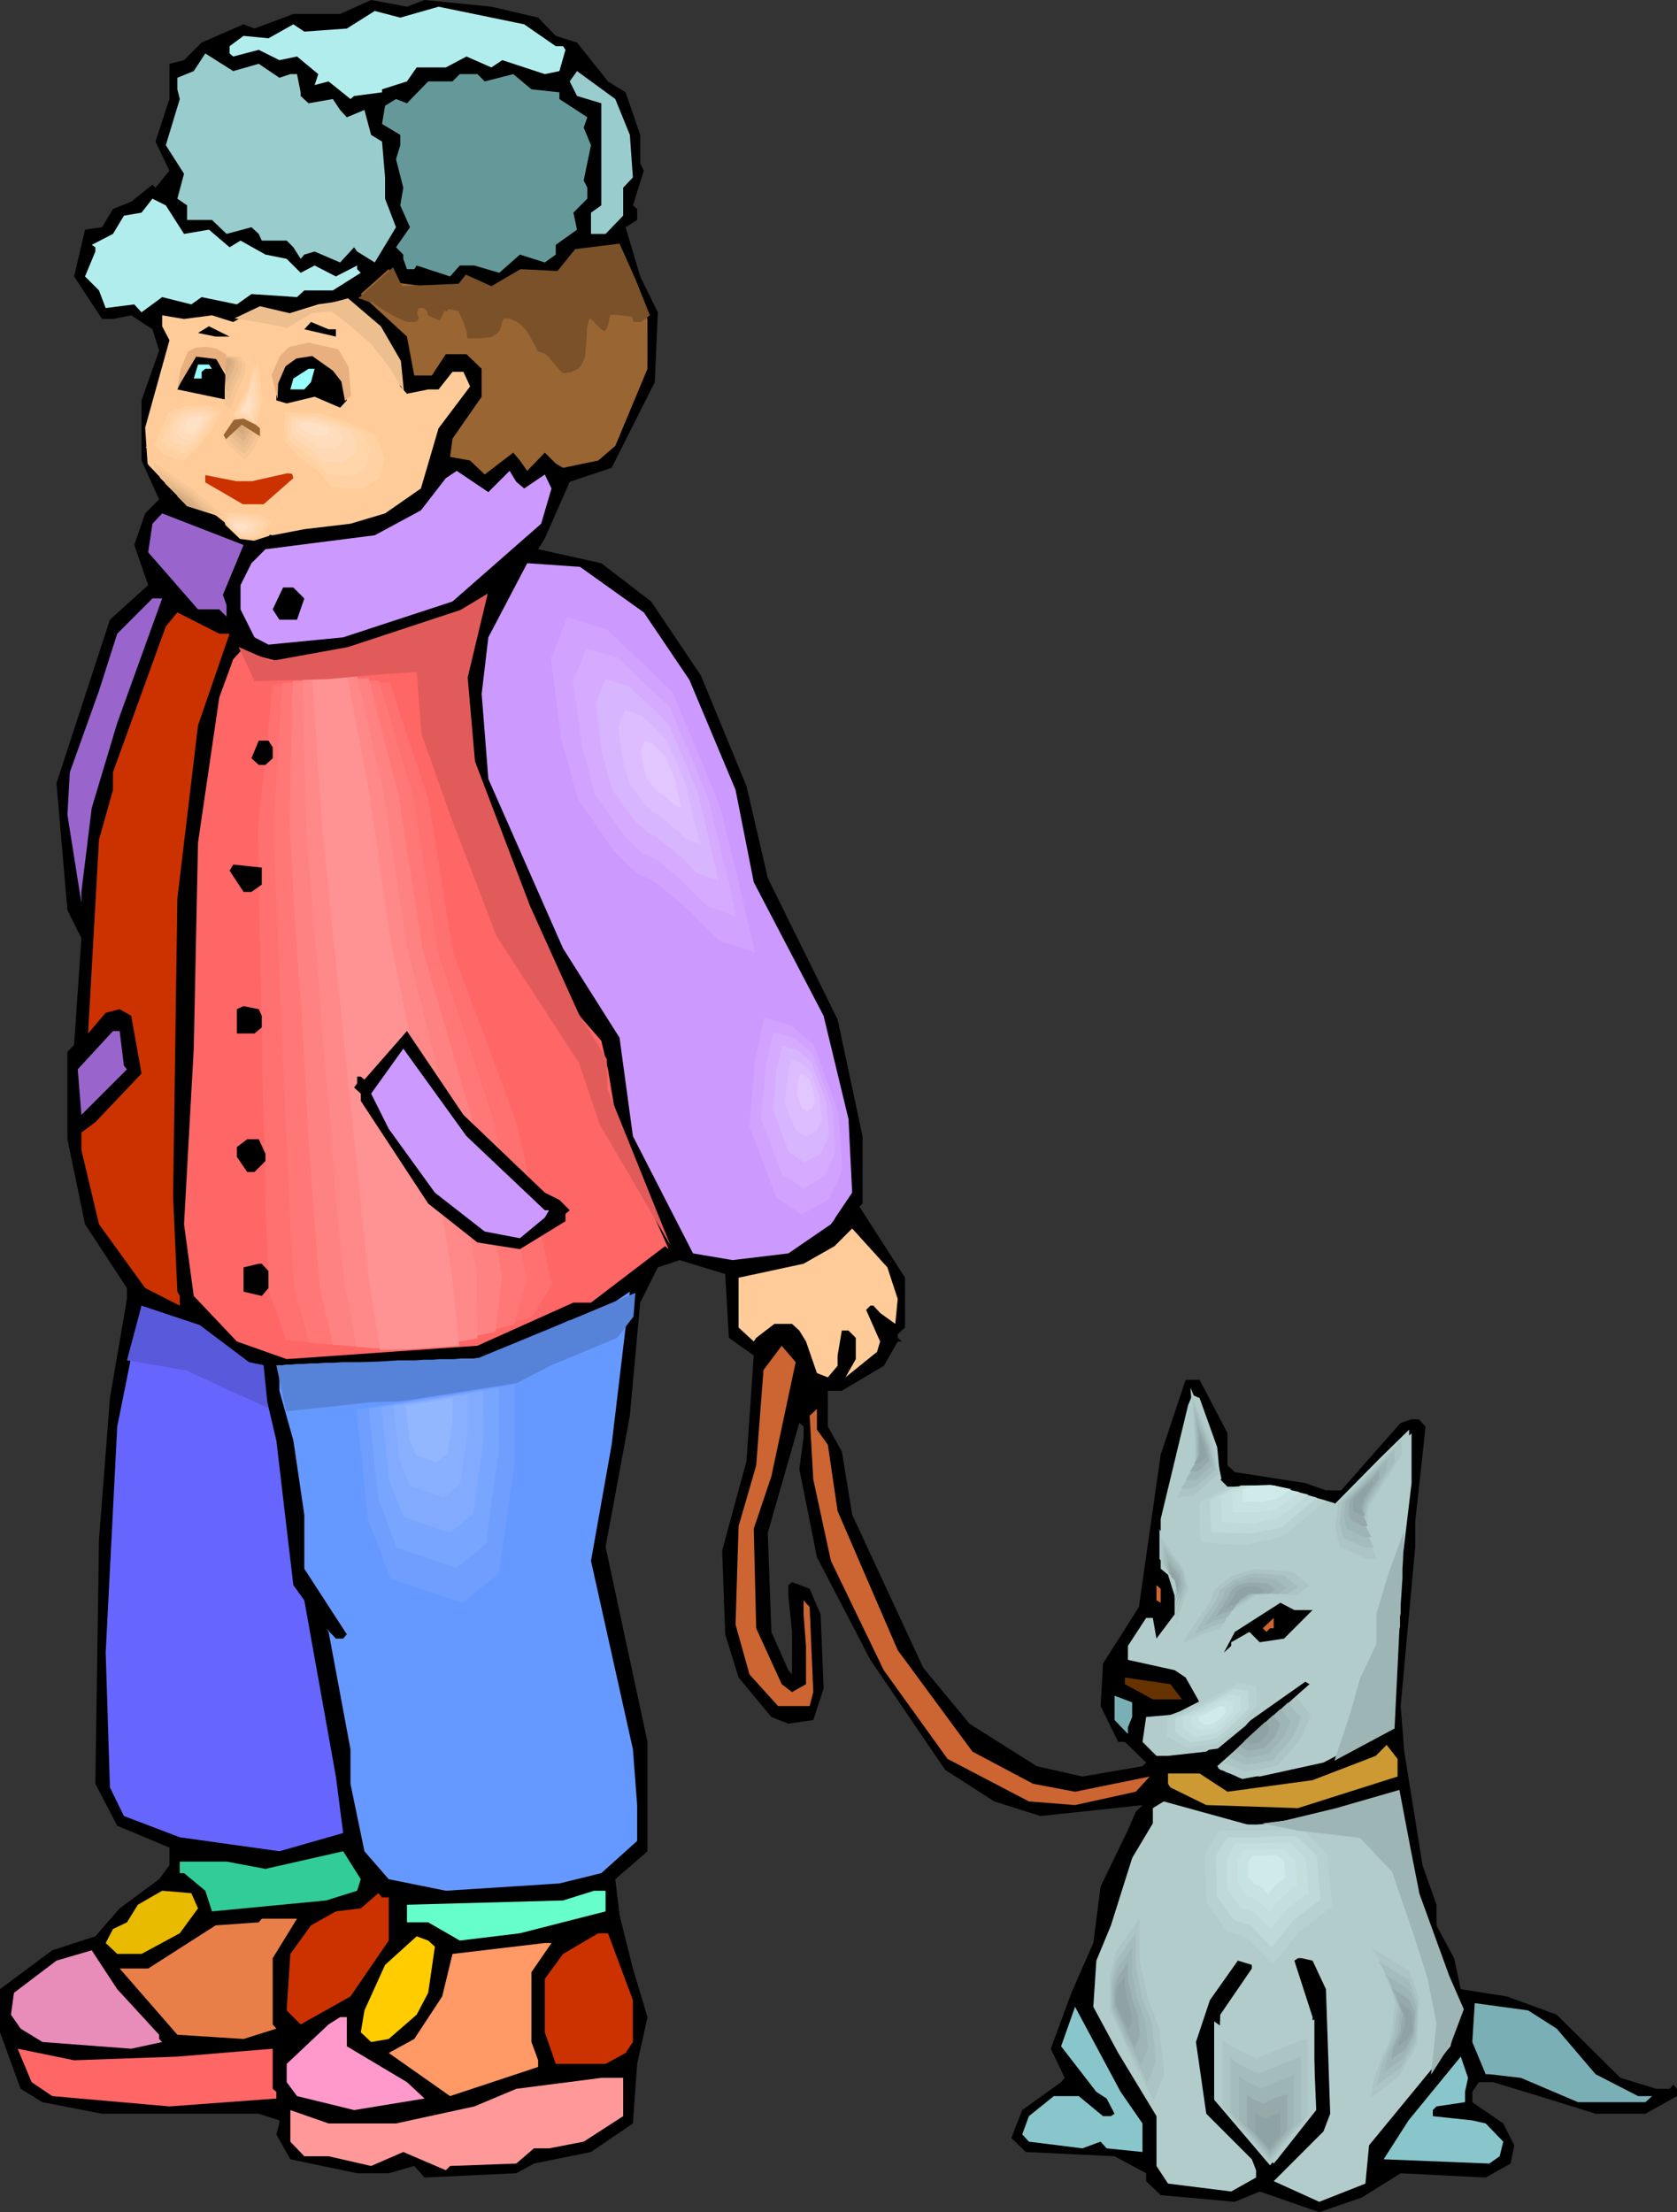 <?xml version="1.0" encoding="UTF-8" standalone="no"?>
<svg
   version="1.0"
   width="118.03mm"
   height="155.668mm"
   id="svg200"
   sodipodi:docname="Boy &amp; Dog 7.wmf"
   xmlns:inkscape="http://www.inkscape.org/namespaces/inkscape"
   xmlns:sodipodi="http://sodipodi.sourceforge.net/DTD/sodipodi-0.dtd"
   xmlns="http://www.w3.org/2000/svg"
   xmlns:svg="http://www.w3.org/2000/svg">
  <rect width="100%" height="100%" fill="#333333" stroke="none"/>
  <sodipodi:namedview
     id="namedview200"
     pagecolor="#ffffff"
     bordercolor="#000000"
     borderopacity="0.25"
     inkscape:showpageshadow="2"
     inkscape:pageopacity="0.0"
     inkscape:pagecheckerboard="0"
     inkscape:deskcolor="#d1d1d1"
     inkscape:document-units="mm" />
  <defs
     id="defs1">
    <pattern
       id="WMFhbasepattern"
       patternUnits="userSpaceOnUse"
       width="6"
       height="6"
       x="0"
       y="0" />
  </defs>
  <path
     style="fill:#000000;fill-opacity:1;fill-rule:evenodd;stroke:none"
     d="m 112.938,0 17.773,1.778 12.441,2.909 4.686,4.848 5.655,1.778 8.24,10.342 4.686,2.909 3.878,11.311 v 7.595 l 0.969,1.939 -2.908,9.211 1.131,0.97 v 2.909 l -3.07,1.939 3.878,13.089 4.686,9.534 -0.808,18.583 -11.471,22.784 -11.148,3.717 -6.624,15.028 -1.777,2.909 16.803,3.717 13.249,10.18 13.249,19.714 12.118,29.41 5.655,24.4 18.581,37.651 6.624,31.025 v 17.937 l -0.808,0.808 12.118,18.906 v 13.25 l -1.939,1.778 v 0.97 l 1.131,0.97 h -1.131 l -3.716,6.464 -11.148,6.625 h -3.716 v 9.534 l 3.716,6.625 2.747,16.805 18.904,40.721 12.279,14.866 17.934,11.311 12.118,2.747 15.995,-2.747 0.969,-0.97 -5.655,-5.494 h -1.777 l -4.686,-9.534 0.646,-11.311 9.533,-15.028 5.817,-40.559 6.624,-19.876 h 3.716 l 7.432,14.22 v 8.564 l 1.939,1.778 18.742,2.909 5.493,1.939 h 4.039 l 15.834,-17.937 2.908,-0.97 h 1.939 l 1.777,1.939 -2.747,25.37 v 6.625 l -3.878,42.337 0.969,12.119 4.847,30.218 3.716,10.503 v 5.494 l 4.686,8.726 1.777,8.241 12.279,1.939 13.249,4.848 16.965,16.805 9.533,2.909 h 3.555 l 0.969,-1.131 0.969,1.131 v 1.939 l -8.402,4.686 h -13.249 l -15.026,-4.686 -12.279,-3.717 h -3.716 l -1.777,2.585 v 2.747 l 8.24,5.656 2.908,5.817 -0.969,4.848 -6.624,3.717 -22.62,-1.131 -10.341,6.464 -11.31,3.878 -15.834,-5.494 -6.624,2.747 -19.712,-1.778 -3.878,-3.717 v -2.101 l -8.402,-4.525 -23.589,-1.131 -3.878,-3.717 2.908,-7.433 10.341,-7.433 0.969,-1.131 -3.716,-7.756 5.493,-14.866 5.817,-13.25 1.939,-15.028 7.271,-15.028 2.1,-4.848 1.777,-1.778 -7.432,0.808 -19.712,2.101 -12.279,-3.878 -13.087,-8.403 -19.873,-29.248 -14.218,-27.309 -4.686,-23.431 1.131,-8.564 v -2.747 l -1.131,-0.97 -8.402,29.248 0.969,26.339 4.524,10.18 0.969,1.131 v -11.311 l -0.969,-9.534 v -2.909 l 0.969,-0.808 4.686,1.778 2.908,6.787 0.808,19.714 -2.747,8.403 -6.624,0.97 -4.524,-1.778 -8.725,-10.503 -3.555,-11.473 -0.808,-22.3 6.463,-23.754 1.939,-28.117 -6.624,-4.686 -0.969,-16.967 -12.118,-3.717 -5.817,1.939 -4.686,9.372 -2.747,30.056 -6.463,34.904 11.148,51.871 v 29.086 l -8.563,7.433 1.131,9.534 3.555,14.22 3.878,12.927 -2.747,12.443 -1.131,15.836 -11.148,7.595 -15.188,3.07 -4.686,2.585 -24.397,1.131 -2.747,-3.07 -6.786,1.939 h -8.402 l -17.773,-3.717 -3.716,-6.625 0.808,-2.909 V 563.953 l -5.493,-1.778 H 27.144 L 11.31,559.105 5.493,555.55 0,540.522 v -11.473 l 13.895,-10.342 11.471,-3.717 6.463,-7.433 10.502,-7.756 2.747,-3.717 v -4.686 l -13.895,-5.817 -5.817,-11.15 0.969,-64.96 2.908,-37.651 4.524,-26.339 v -2.909 L 22.62,325.606 17.934,302.983 v -23.269 l 1.777,-1.778 1.939,-28.44 -3.716,-7.433 -2.908,-33.773 14.218,-43.468 10.179,-9.211 -3.716,-10.665 2.908,-8.403 3.716,-3.717 -4.686,-10.342 v -15.998 l 4.686,-13.25 -1.777,-5.656 -5.655,-3.717 -4.847,0.97 h -2.908 l -7.432,-11.311 2.908,-12.443 4.524,-0.646 2.908,-4.848 4.847,-1.939 5.655,-4.525 0.808,0.808 3.716,-4.525 -3.716,-7.756 3.716,-11.311 V 16.967 L 48.956,15.998 53.641,11.311 64.79,6.464 67.698,7.595 78.038,3.717 H 90.479 L 98.72,0 l 9.533,1.778 z"
     id="path1" />
  <path
     style="fill:#b2eded;fill-opacity:1;fill-rule:evenodd;stroke:none"
     d="m 147.837,12.281 h 1.939 l 0.646,0.97 -1.616,5.656 -3.878,0.808 -11.31,-3.717 -2.908,1.939 -6.624,-2.909 -5.493,2.909 h -7.755 l -2.585,3.717 -6.624,2.101 v 0.808 l -7.432,0.97 -0.969,0.808 -5.817,-4.686 -3.716,0.97 0.969,-2.909 -5.655,-4.686 -4.686,0.97 -5.493,-2.747 -6.786,1.778 -0.969,-0.808 v -1.939 l 3.716,-2.747 6.624,0.646 6.624,-3.717 2.908,1.939 11.31,-0.808 7.432,-4.686 6.786,1.778 10.179,-2.909 22.781,4.686 z"
     id="path2" />
  <path
     style="fill:#99cccc;fill-opacity:1;fill-rule:evenodd;stroke:none"
     d="m 68.829,16.967 5.493,3.717 2.908,-0.97 h 1.777 l 0.969,4.848 v 0.97 l 2.1,1.939 6.463,-1.131 1.939,2.909 1.777,1.939 4.686,-1.939 1.777,6.625 2.908,1.778 0.808,9.534 v 5.656 l 2.908,7.595 -5.655,9.372 -4.686,-2.909 -0.808,-1.131 -3.716,4.04 -6.786,-2.909 -2.747,0.808 -0.969,1.131 -1.939,-3.07 -1.777,-1.778 h -6.624 l -0.808,-1.778 -1.939,-1.778 -6.624,1.778 -3.878,-3.717 h -6.624 v -3.878 l -2.585,-1.778 1.777,-6.625 -4.847,-7.595 3.716,-12.281 -0.646,-2.585 v -3.07 l 4.362,-1.778 3.07,-4.686 7.432,4.686 z"
     id="path3" />
  <path
     style="fill:#99cccc;fill-opacity:1;fill-rule:evenodd;stroke:none"
     d="m 167.548,35.873 0.808,11.311 -2.585,2.747 v 7.433 l -4.686,4.848 h -3.878 v -5.656 l 2.747,-1.939 V 27.47 l -6.463,-1.939 -1.939,-3.878 1.939,-2.747 10.179,7.433 z"
     id="path4" />
  <path
     style="fill:#659999;fill-opacity:1;fill-rule:evenodd;stroke:none"
     d="m 128.933,21.653 7.594,-1.939 4.847,4.04 7.432,0.808 v 1.778 l 7.432,4.848 -0.969,2.747 1.939,4.686 -1.939,9.372 0.969,1.939 v 2.909 l -3.716,3.717 0.969,4.525 -5.655,4.04 v 2.585 l -2.908,2.101 -6.624,-2.101 -5.493,4.848 -6.624,-1.939 h -3.878 l -2.585,2.909 -8.886,-2.909 -0.646,0.97 h -1.939 l -0.969,-2.747 v -1.131 l -1.939,-1.939 3.716,-5.333 -2.585,-5.817 0.808,-4.686 -1.939,-7.595 1.131,-3.717 v -2.747 l -4.847,-2.909 0.808,-4.848 2.908,-1.778 2.908,1.131 5.655,-5.817 h 6.463 l 1.939,-1.939 h 4.686 z"
     id="path5" />
  <path
     style="fill:#b2eded;fill-opacity:1;fill-rule:evenodd;stroke:none"
     d="m 48.956,62.213 6.624,-1.131 5.493,4.686 2.908,-1.778 6.624,3.717 5.655,1.131 3.716,3.717 3.716,-1.939 5.655,2.909 5.655,-2.909 v 0.97 l 0.969,0.97 -7.432,4.686 h -7.594 l -1.939,1.778 -12.118,-0.808 -3.878,2.747 -9.371,-1.939 -2.747,1.939 -7.755,-1.939 -5.493,4.04 -1.939,-2.101 -7.594,0.97 -1.777,-4.686 -3.716,-3.717 2.747,-6.625 v -1.131 l -0.969,-0.646 5.655,-2.909 2.908,-4.848 4.686,-0.808 2.908,-3.717 3.555,1.778 z"
     id="path6" />
  <path
     style="fill:#996532;fill-opacity:1;fill-rule:evenodd;stroke:none"
     d="m 172.234,98.086 -8.563,20.522 -4.524,3.878 -9.371,1.939 -1.939,-1.131 -2.908,-2.909 -4.686,4.848 -1.939,-2.747 -1.777,-2.101 -7.594,5.817 -3.878,-3.717 -5.332,-0.97 0.646,-4.848 7.755,-11.15 v -7.433 l -4.039,-3.878 h -5.493 l -3.716,5.656 h -4.686 l -1.939,-10.342 -12.279,-11.311 7.432,-6.625 3.07,3.717 8.402,1.131 h 7.432 l 1.777,-2.101 7.755,2.101 8.402,-3.878 h 7.594 l 3.716,-3.717 12.118,-3.717 8.563,19.714 z"
     id="path7" />
  <path
     style="fill:#ffcc99;fill-opacity:1;fill-rule:evenodd;stroke:none"
     d="m 106.475,96.308 v 6.464 l 1.777,1.939 5.655,-1.131 h 2.747 l 3.716,-4.686 h 2.908 l 1.777,3.878 -8.402,11.15 -4.686,15.998 -9.533,6.625 -9.21,2.747 -12.279,1.454 -8.402,1.616 -10.502,-1.616 -4.686,-3.717 -7.594,-2.424 -10.502,-11.311 -0.646,-9.534 6.463,-23.269 -1.939,-3.717 v -2.909 l 5.817,0.97 7.432,-0.97 5.655,1.778 6.786,-3.717 6.463,1.939 9.371,-2.909 6.624,-0.97 9.371,7.595 z"
     id="path8" />
  <path
     style="fill:#000000;fill-opacity:1;fill-rule:evenodd;stroke:none"
     d="m 89.348,87.582 v 1.939 l -8.402,-1.939 1.777,-1.939 4.686,1.939 z"
     id="path9" />
  <path
     style="fill:#000000;fill-opacity:1;fill-rule:evenodd;stroke:none"
     d="m 57.357,89.521 -4.686,-0.97 2.908,-1.778 5.493,2.747 z"
     id="path10" />
  <path
     style="fill:#000000;fill-opacity:1;fill-rule:evenodd;stroke:none"
     d="m 61.074,101.641 v 4.848 l -13.895,-2.909 4.362,-9.372 5.817,0.97 z"
     id="path11" />
  <path
     style="fill:#000000;fill-opacity:1;fill-rule:evenodd;stroke:none"
     d="m 91.287,100.671 0.969,5.817 -1.777,1.939 -6.786,-2.909 -7.432,1.778 -2.747,-0.808 v -4.848 l 1.777,-3.555 2.747,-2.909 4.686,-0.97 5.817,3.878 z"
     id="path12" />
  <path
     style="fill:#99ffff;fill-opacity:1;fill-rule:evenodd;stroke:none"
     d="m 56.388,98.086 h -1.777 l -0.969,0.808 v 1.778 h -2.1 l 1.131,-3.717 h 2.908 z"
     id="path13" />
  <path
     style="fill:#99ffff;fill-opacity:1;fill-rule:evenodd;stroke:none"
     d="m 82.724,101.641 -1.777,1.939 h -3.716 l 0.808,-2.909 4.039,-2.585 h 1.616 z"
     id="path14" />
  <path
     style="fill:#cc3200;fill-opacity:1;fill-rule:evenodd;stroke:none"
     d="m 76.423,125.879 1.293,0.162 0.323,1.131 -7.917,6.948 h -5.493 l -10.017,-5.817 v -1.939 l 8.24,1.616 h 4.201 z"
     id="path15" />
  <path
     style="fill:#cc99ff;fill-opacity:1;fill-rule:evenodd;stroke:none"
     d="m 135.558,125.233 1.777,2.909 2.1,1.778 5.493,-3.717 1.777,3.717 -2.747,9.372 -23.589,20.684 -29.083,9.534 -19.873,1.939 -3.716,-1.939 -3.716,-7.433 v -6.464 l 2.908,-5.817 3.716,-3.717 29.083,-3.717 12.279,-6.625 6.624,-8.564 2.908,-1.939 8.402,5.656 z"
     id="path16" />
  <path
     style="fill:#9965cc;fill-opacity:1;fill-rule:evenodd;stroke:none"
     d="m 59.296,158.198 0.969,2.747 v 3.07 l -1.939,-1.939 h -5.655 l -13.249,-15.19 1.131,-7.595 2.585,-2.747 21.65,8.403 z"
     id="path17" />
  <path
     style="fill:#cc99ff;fill-opacity:1;fill-rule:evenodd;stroke:none"
     d="m 171.265,162.884 12.118,17.937 12.279,29.248 4.847,24.562 18.581,35.55 6.624,27.47 0.969,19.553 -5.655,8.403 -11.31,7.756 -14.864,1.778 -10.502,-1.778 -15.995,-31.187 -3.555,-26.178 -15.026,-23.754 -19.873,-45.084 -1.777,-22.623 1.777,-15.028 10.341,-19.714 14.057,0.97 z"
     id="path18" />
  <path
     style="fill:#000000;fill-opacity:1;fill-rule:evenodd;stroke:none"
     d="m 80.947,159.167 -1.939,5.656 h -4.686 l -1.777,-2.747 2.747,-5.817 H 78.038 Z"
     id="path19" />
  <path
     style="fill:#9965cc;fill-opacity:1;fill-rule:evenodd;stroke:none"
     d="m 31.183,192.293 -6.786,22.623 -2.747,22.3 v 2.909 l -3.716,-23.431 0.646,-11.311 7.755,-21.653 4.847,-15.19 9.371,-9.372 h 2.585 z"
     id="path20" />
  <path
     style="fill:#ff6666;fill-opacity:1;fill-rule:evenodd;stroke:none"
     d="m 125.055,202.474 5.655,18.906 22.781,47.993 6.463,7.433 1.777,7.595 3.07,18.583 13.087,29.248 -0.969,-0.808 -19.712,15.028 h -4.686 l -25.528,11.473 -50.733,3.555 -13.249,-4.686 -11.471,-12.119 -2.585,-19.068 2.585,-46.7 1.131,-54.779 5.655,-38.62 3.716,-10.18 1.939,-2.101 10.341,2.747 18.904,-2.747 30.86,-10.342 4.847,-2.909 -4.847,17.937 z"
     id="path21" />
  <path
     style="fill:#ff6666;fill-opacity:1;fill-rule:evenodd;stroke:none"
     d="m 106.636,181.79 -36.838,0.808 -5.655,39.105 v 23.269 30.218 23.915 23.108 l 0.969,22.461 4.686,11.15 23.105,2.262 32.799,-3.878 20.843,-5.656 7.109,-6.302 -10.502,-43.145 -18.096,-44.599 -7.271,-41.529 z"
     id="path22" />
  <path
     style="fill:#ff7070;fill-opacity:1;fill-rule:evenodd;stroke:none"
     d="m 103.728,181.467 -31.183,0.646 -4.039,39.105 0.323,11.473 0.162,11.635 0.323,15.028 0.323,15.19 0.162,11.958 0.323,11.796 0.323,11.473 0.162,11.473 0.485,11.311 0.485,11.15 2.262,6.302 2.262,6.464 5.009,0.485 4.847,0.485 9.856,0.808 13.895,-1.616 13.895,-1.616 9.048,-2.262 8.886,-2.424 2.747,-4.525 2.585,-4.363 -2.424,-10.827 -2.262,-10.827 -4.847,-21.492 -8.24,-22.138 -8.402,-22.3 -1.777,-10.342 -1.616,-10.342 -3.393,-20.845 -5.17,-15.351 z"
     id="path23" />
  <path
     style="fill:#ff7777;fill-opacity:1;fill-rule:evenodd;stroke:none"
     d="m 100.82,180.982 -12.926,0.162 -12.764,0.485 -2.424,38.943 0.485,11.473 0.485,11.635 0.646,15.028 0.485,15.19 0.646,11.796 0.485,11.958 0.485,11.311 0.485,11.635 0.646,11.15 0.808,11.15 3.878,14.22 16.48,1.293 11.472,-1.131 11.472,-1.454 7.594,-1.616 7.432,-1.939 1.777,-5.979 1.777,-5.817 -4.524,-21.492 -4.524,-21.33 -14.703,-44.438 -3.231,-20.684 -3.393,-20.684 -4.524,-15.513 -2.262,-7.756 z"
     id="path24" />
  <path
     style="fill:#ff8282;fill-opacity:1;fill-rule:evenodd;stroke:none"
     d="m 98.073,180.336 -10.179,0.485 -10.017,0.323 -0.485,19.391 -0.323,19.553 0.646,11.473 0.646,11.473 0.969,15.028 1.131,15.19 1.293,23.592 0.646,11.311 0.808,11.473 1.777,22.3 0.808,3.878 0.969,4.04 1.777,7.756 6.624,0.485 6.463,0.485 8.886,-0.97 9.21,-0.808 5.978,-1.293 6.14,-1.293 0.808,-7.433 0.969,-7.272 -4.201,-21.33 -4.039,-21.33 -12.926,-44.276 -6.463,-41.206 -4.039,-15.513 z"
     id="path25" />
  <path
     style="fill:#ff8989;fill-opacity:1;fill-rule:evenodd;stroke:none"
     d="m 95.003,179.851 -14.541,0.97 0.969,38.62 0.808,11.473 0.969,11.473 1.293,15.028 1.131,15.028 0.485,5.817 0.485,5.979 1.131,11.958 0.808,11.15 0.323,5.817 0.485,5.656 1.131,11.15 1.131,11.15 1.616,8.403 1.616,8.726 4.847,0.323 4.686,0.162 6.624,-0.646 6.786,-0.485 4.686,-0.808 4.524,-0.808 -0.162,-8.564 v -4.363 -4.363 l -3.878,-21.33 -1.939,-10.665 -1.777,-10.503 -5.493,-22.3 -5.493,-22.138 -6.301,-41.044 -3.393,-15.351 z"
     id="path26" />
  <path
     style="fill:#ff9393;fill-opacity:1;fill-rule:evenodd;stroke:none"
     d="m 92.257,179.366 -9.21,0.808 2.585,38.62 2.262,22.946 3.07,29.894 2.424,23.592 2.424,22.946 2.262,21.815 3.07,19.068 6.14,-0.162 8.402,-0.485 6.463,-0.485 -2.1,-20.199 -6.948,-42.498 -9.048,-44.114 -5.978,-41.044 z"
     id="path27" />
  <path
     style="fill:#cc3200;fill-opacity:1;fill-rule:evenodd;stroke:none"
     d="m 61.074,168.54 -8.402,24.4 -5.493,46.053 -1.131,79.18 1.131,25.37 0.646,1.131 v 2.585 l -9.21,-4.686 -12.279,-16.967 -4.686,-19.714 v -4.686 l 3.716,-2.747 12.279,-12.927 -2.747,-15.351 -3.07,-1.778 -3.716,0.97 -4.686,5.494 2.908,-51.548 3.716,-13.25 v -4.686 l 14.057,-38.782 3.07,-3.717 11.148,5.656 z"
     id="path28" />
  <path
     style="fill:#000000;fill-opacity:1;fill-rule:evenodd;stroke:none"
     d="m 72.545,198.757 v 2.909 l -1.939,1.778 h -1.777 l -1.939,-1.778 1.939,-4.686 h 2.585 z"
     id="path29" />
  <path
     style="fill:#000000;fill-opacity:1;fill-rule:evenodd;stroke:none"
     d="m 69.637,235.277 -2.747,1.939 h -2.1 l -3.716,-5.656 0.969,-1.616 7.594,0.808 z"
     id="path30" />
  <path
     style="fill:#000000;fill-opacity:1;fill-rule:evenodd;stroke:none"
     d="m 69.637,270.18 v 3.07 l -1.939,1.616 h -4.686 v -6.464 l 1.777,-0.808 4.039,0.808 z"
     id="path31" />
  <path
     style="fill:#9965cc;fill-opacity:1;fill-rule:evenodd;stroke:none"
     d="m 32.96,283.431 0.808,0.97 -12.118,12.119 -0.969,-12.119 9.371,-10.18 h 1.777 z"
     id="path32" />
  <path
     style="fill:#000000;fill-opacity:1;fill-rule:evenodd;stroke:none"
     d="m 144.929,317.203 3.878,1.939 2.747,2.747 -1.131,0.97 v 1.939 l -12.118,7.433 -11.31,-1.778 -13.087,-10.342 -17.934,-27.309 v -1.939 l -1.777,-1.616 0.808,-1.131 v -1.778 h 0.969 l 0.969,0.808 11.31,-12.927 15.026,22.3 z"
     id="path33" />
  <path
     style="fill:#cc99ff;fill-opacity:1;fill-rule:evenodd;stroke:none"
     d="m 144.929,321.89 h 1.131 l -1.131,1.939 -6.624,5.494 -9.371,-1.778 -13.249,-10.342 -12.279,-16.967 -4.686,-9.372 8.563,-11.958 16.803,23.269 z"
     id="path34" />
  <path
     style="fill:#000000;fill-opacity:1;fill-rule:evenodd;stroke:none"
     d="m 70.606,306.862 v 1.939 l -2.908,2.909 H 65.759 l -2.747,-4.04 v -2.585 l 2.747,-2.101 h 3.07 z"
     id="path35" />
  <path
     style="fill:#ffcc99;fill-opacity:1;fill-rule:evenodd;stroke:none"
     d="m 238.801,345.482 -0.646,6.625 -4.039,-2.909 -1.777,-1.939 h -0.808 l -1.131,1.131 3.716,8.403 -0.808,2.747 -8.402,6.787 2.747,-4.848 v -5.656 l -1.939,-1.939 h -1.777 l -1.131,6.625 v 2.747 l -2.585,3.07 -2.908,-1.131 -2.908,-8.403 -1.777,-2.909 -1.939,-1.778 h -4.686 l -4.847,3.717 -0.646,0.97 -4.039,-3.717 v -13.25 l 17.288,-3.717 8.24,-4.686 4.686,-4.686 9.371,10.342 z"
     id="path36" />
  <path
     style="fill:#000000;fill-opacity:1;fill-rule:evenodd;stroke:none"
     d="m 71.414,338.049 v 4.525 l -1.777,2.101 -4.847,-1.131 v -6.464 l 4.039,-0.97 h 0.808 z"
     id="path37" />
  <path
     style="fill:#6699ff;fill-opacity:1;fill-rule:evenodd;stroke:none"
     d="m 157.208,415.128 11.148,50.093 1.131,14.866 v 9.534 l -9.533,8.564 -11.148,2.747 -30.214,1.939 -15.188,-3.07 -6.463,-7.433 -3.716,-17.937 v -9.211 l -5.817,-31.187 -0.646,-0.97 2.585,2.747 h 1.939 l 0.969,-1.131 -11.31,-17.452 V 402.847 L 78.038,383.133 74.322,369.882 v -4.686 h 16.965 l 34.899,-2.909 25.367,-11.15 h 4.686 l 11.31,-7.595 -4.847,40.721 z"
     id="path38" />
  <path
     style="fill:#6666ff;fill-opacity:1;fill-rule:evenodd;stroke:none"
     d="m 54.611,353.885 11.148,9.372 h 3.07 l 4.686,19.876 2.747,23.431 1.777,15.028 2.908,4.04 8.402,46.861 1.939,15.028 -16.965,4.848 -26.498,-3.717 -14.864,-5.656 -3.716,-7.595 -1.131,-35.873 3.07,-60.112 6.463,-32.157 9.533,5.817 z"
     id="path39" />
  <path
     style="fill:#cc6532;fill-opacity:1;fill-rule:evenodd;stroke:none"
     d="m 205.194,392.666 -4.686,13.897 0.646,26.501 6.786,14.866 2.747,2.101 3.716,-2.101 v -10.18 l -0.646,-8.403 v -3.717 l 1.616,1.778 0.969,22.623 -0.969,3.717 h -8.402 l -7.594,-8.403 -3.716,-13.25 0.808,-26.178 4.686,-16.159 1.939,-25.37 4.847,-6.464 3.716,4.363 z"
     id="path40" />
  <path
     style="fill:#b2cccc;fill-opacity:1;fill-rule:evenodd;stroke:none"
     d="m 323.787,384.91 0.808,8.564 1.939,1.939 h 12.279 l 16.965,4.686 19.712,-18.906 v 13.25 l -2.908,24.4 -1.939,24.723 -0.646,13.089 -1.939,3.717 -15.995,8.403 -16.965,3.717 -10.502,-1.778 -0.808,-0.97 24.559,-21.815 -1.131,-0.646 -26.336,18.583 -10.179,1.131 h -3.07 l -3.716,-3.717 0.969,-6.625 11.148,-0.97 3.07,-2.909 -3.716,-6.625 -2.908,-1.939 -12.441,-2.747 v -3.717 l 4.847,-7.433 h 1.777 l 0.969,5.494 4.847,-6.464 v -4.848 l -1.777,-5.656 -1.939,-1.616 V 403.978 l 7.271,-30.218 1.131,-2.747 1.939,0.808 z"
     id="path41" />
  <path
     style="fill:#cc6532;fill-opacity:1;fill-rule:evenodd;stroke:none"
     d="m 220.22,384.264 2.585,17.613 15.995,37.004 19.873,26.986 16.157,8.564 11.148,2.101 19.873,-4.04 -3.716,4.04 -16.157,3.555 -12.279,-0.97 -21.65,-11.311 -16.965,-23.592 -14.057,-29.086 -4.686,-21.653 -0.969,-16.967 1.939,-1.778 v 5.494 z"
     id="path42" />
  <path
     style="fill:#cc6532;fill-opacity:1;fill-rule:evenodd;stroke:none"
     d="m 308.761,426.277 -1.131,-0.646 v -4.04 l 1.131,0.97 z"
     id="path43" />
  <path
     style="fill:#000000;fill-opacity:1;fill-rule:evenodd;stroke:none"
     d="m 349.154,428.216 -7.594,7.595 -6.463,0.97 -2.747,-2.747 -4.847,2.747 v 0.97 l -1.939,1.778 2.908,-5.494 12.118,-7.756 3.716,1.939 z"
     id="path44" />
  <path
     style="fill:#cc6532;fill-opacity:1;fill-rule:evenodd;stroke:none"
     d="m 337.844,433.064 -0.969,0.97 -0.969,-0.97 2.908,-2.747 v 2.747 z"
     id="path45" />
  <path
     style="fill:#663200;fill-opacity:1;fill-rule:evenodd;stroke:none"
     d="m 314.416,451.97 h -7.755 l -7.432,-4.04 v -1.778 l 12.118,1.778 z"
     id="path46" />
  <path
     style="fill:#7aafb5;fill-opacity:1;fill-rule:evenodd;stroke:none"
     d="m 301.167,456.656 -1.131,2.747 v 1.778 l -3.555,-3.717 v -6.464 l 4.686,1.778 z"
     id="path47" />
  <path
     style="fill:#cc9932;fill-opacity:1;fill-rule:evenodd;stroke:none"
     d="m 371.773,472.492 -26.498,8.403 -24.397,-0.808 -9.533,-4.686 -0.646,-0.97 v -2.747 h 8.402 l 7.432,4.848 22.62,-3.07 16.803,-6.464 2.908,-2.909 2.908,3.717 z"
     id="path48" />
  <path
     style="fill:#b2cccc;fill-opacity:1;fill-rule:evenodd;stroke:none"
     d="m 384.861,528.08 3.07,6.625 -2.1,9.534 -21.65,26.339 -0.969,10.18 -12.279,4.848 -12.118,-5.494 13.249,-13.25 1.777,-4.686 -1.131,-33.126 -3.555,-7.595 -2.908,-0.646 h -0.969 l -0.969,0.646 4.847,15.028 v 0.97 l 0.969,23.754 -10.341,13.089 -0.969,1.131 -5.817,-6.787 -9.21,-10.503 0.808,-22.3 8.402,-12.281 v -0.97 l -3.716,-1.131 -7.432,10.503 -3.716,11.15 2.747,19.068 12.118,12.119 1.131,2.909 v 1.939 l -6.624,3.717 -16.803,-2.101 -3.07,-4.686 v -13.25 l -10.179,-16.805 -6.624,-12.281 0.808,-12.281 3.878,-9.372 5.655,-17.937 5.493,-9.211 v -4.04 l 2.908,-1.778 23.428,6.464 23.751,-3.717 15.026,-5.332 4.686,24.4 z"
     id="path49" />
  <path
     style="fill:#32cc99;fill-opacity:1;fill-rule:evenodd;stroke:none"
     d="m 95.003,502.872 -8.24,2.585 -30.375,2.909 -1.777,-5.494 -5.655,-4.686 h -1.131 v -3.07 h 12.441 l 10.341,1.939 20.681,-4.686 4.686,7.433 z"
     id="path50" />
  <path
     style="fill:#e8ba00;fill-opacity:1;fill-rule:evenodd;stroke:none"
     d="m 52.672,507.558 -4.847,6.625 -10.179,5.494 h -6.463 l -3.07,-2.909 1.939,-3.717 3.716,-1.778 2.908,-4.686 6.463,-3.717 7.755,0.646 z"
     id="path51" />
  <path
     style="fill:#66ffcc;fill-opacity:1;fill-rule:evenodd;stroke:none"
     d="m 161.086,508.366 -22.781,5.817 -15.995,1.939 -8.402,-4.848 h -5.655 v -4.686 l 41.524,-1.131 8.24,-2.585 h 3.07 z"
     id="path52" />
  <path
     style="fill:#cc3200;fill-opacity:1;fill-rule:evenodd;stroke:none"
     d="m 103.405,504.649 v 11.473 l -10.179,14.866 -13.249,7.433 -3.716,-3.717 0.969,-15.028 5.493,-7.595 6.624,-3.717 6.624,-0.808 4.686,-4.04 0.969,1.131 z"
     id="path53" />
  <path
     style="fill:#e87f49;fill-opacity:1;fill-rule:evenodd;stroke:none"
     d="m 72.545,520.808 v 17.613 l 0.969,1.131 -8.725,2.747 -17.611,-1.131 -15.349,-17.613 h 7.594 l 17.934,-11.473 11.471,-0.808 0.808,-0.97 h 9.371 z"
     id="path54" />
  <path
     style="fill:#cc3200;fill-opacity:1;fill-rule:evenodd;stroke:none"
     d="m 168.356,531.958 v 11.15 l -1.939,2.909 -5.332,2.909 h -13.249 l -2.908,-8.403 v -14.22 l 4.847,-6.625 9.371,-5.494 h 2.585 z"
     id="path55" />
  <path
     style="fill:#ffcc00;fill-opacity:1;fill-rule:evenodd;stroke:none"
     d="m 115.684,517.738 -1.777,12.281 -3.07,5.817 -7.432,6.464 -4.686,0.808 -2.747,-2.585 0.969,-5.817 5.493,-12.119 8.402,-7.595 3.07,1.131 z"
     id="path56" />
  <path
     style="fill:#ff9966;fill-opacity:1;fill-rule:evenodd;stroke:none"
     d="m 141.374,524.525 v 18.583 l 1.777,4.848 v 1.778 l -23.428,7.756 -16.319,-11.473 6.786,-3.717 7.432,-11.311 2.747,-11.311 24.559,-2.909 h 1.777 z"
     id="path57" />
  <path
     style="fill:#e88cba;fill-opacity:1;fill-rule:evenodd;stroke:none"
     d="m 42.331,541.169 v 1.131 l 0.808,0.808 -8.24,1.778 -23.589,-1.778 -5.817,-3.555 -2.585,-3.717 0.808,-5.817 11.31,-8.564 9.371,-2.747 6.786,10.342 z"
     id="path58" />
  <path
     style="fill:#7aafb5;fill-opacity:1;fill-rule:evenodd;stroke:none"
     d="m 414.105,539.553 10.341,12.119 11.31,5.817 h 3.716 l -1.777,1.616 h -17.934 l -15.188,-6.464 -8.402,-0.97 h -0.969 l -3.555,-8.564 0.646,-10.342 14.218,1.939 z"
     id="path59" />
  <path
     style="fill:#89c6cc;fill-opacity:1;fill-rule:evenodd;stroke:none"
     d="m 303.914,564.761 v 7.595 l -9.533,-0.97 -1.616,-1.778 -4.847,1.778 -14.218,-1.778 -1.777,-1.939 1.777,-4.848 6.624,-5.332 h 6.624 l 6.463,5.332 h 2.1 l 0.969,-0.646 -2.1,-4.04 -2.747,-1.778 -9.371,-12.119 3.716,-10.503 12.118,22.623 z"
     id="path60" />
  <path
     style="fill:#ff99cc;fill-opacity:1;fill-rule:evenodd;stroke:none"
     d="m 92.257,544.239 15.995,9.534 4.686,4.363 -18.742,3.07 -8.563,-2.101 -6.624,-1.616 -2.747,-3.717 v -4.848 l 11.148,-10.503 3.07,-1.939 h 1.777 z"
     id="path61" />
  <path
     style="fill:#ff6666;fill-opacity:1;fill-rule:evenodd;stroke:none"
     d="m 47.179,546.986 25.367,-2.101 v 10.665 l 0.969,0.808 v 1.778 l -28.436,2.101 -31.183,-2.747 -5.493,-3.717 -3.716,-8.888 15.026,3.07 z"
     id="path62" />
  <path
     style="fill:#89c6cc;fill-opacity:1;fill-rule:evenodd;stroke:none"
     d="m 389.708,556.358 v 2.747 l -7.594,1.131 -0.969,0.97 v 1.616 l 10.502,1.131 3.555,0.808 4.686,4.848 -0.969,3.878 -2.747,1.939 -28.113,-1.131 6.624,-10.342 13.895,-16.967 1.939,5.656 z"
     id="path63" />
  <path
     style="fill:#ff9999;fill-opacity:1;fill-rule:evenodd;stroke:none"
     d="m 165.771,562.822 -10.502,6.787 -9.21,1.778 h -4.039 l -4.686,4.04 -17.611,0.646 -1.131,1.131 -11.31,-4.848 -8.563,3.717 -11.31,-2.585 h -6.463 l -3.716,-3.878 v -8.403 l 10.179,3.555 H 105.344 l 20.843,-4.525 11.148,-4.686 22.62,-2.909 h 5.817 z"
     id="path64" />
  <path
     style="fill:#ffcc99;fill-opacity:1;fill-rule:evenodd;stroke:none"
     d="m 74.969,108.912 -0.323,3.878 v 5.333 l 4.847,5.494 5.817,4.201 4.201,5.332 9.694,0.485 5.332,-3.878 1.454,-6.14 -2.747,-7.272 -9.21,-4.525 -8.402,-2.424 z"
     id="path65" />
  <path
     style="fill:#ffd1a3;fill-opacity:1;fill-rule:evenodd;stroke:none"
     d="m 75.938,109.559 -0.162,0.808 v 0.97 l -0.162,1.454 v 4.525 l 2.1,2.262 1.939,2.101 2.585,1.939 2.424,1.616 0.969,1.131 0.808,1.131 1.939,2.262 h 4.039 l 4.039,0.323 1.131,-0.808 1.293,-0.808 2.262,-1.454 0.646,-2.747 0.485,-2.585 -1.131,-2.909 -0.808,-1.616 -0.646,-1.454 -3.716,-1.778 -3.878,-1.778 -3.555,-1.131 -3.393,-0.97 z"
     id="path66" />
  <path
     style="fill:#ffd6aa;fill-opacity:1;fill-rule:evenodd;stroke:none"
     d="m 76.908,110.367 -0.162,1.293 -0.323,1.131 v 3.555 l 1.777,1.778 1.777,1.616 2.1,1.454 1.939,1.454 1.616,1.778 1.454,1.778 3.393,0.162 3.393,0.162 1.939,-1.293 1.777,-1.293 0.485,-2.101 0.485,-2.101 -0.969,-2.262 -1.131,-2.424 -3.231,-1.454 -3.07,-1.293 -5.817,-1.616 -3.716,-0.162 z"
     id="path67" />
  <path
     style="fill:#ffd8b5;fill-opacity:1;fill-rule:evenodd;stroke:none"
     d="m 77.877,111.013 -0.162,0.97 -0.162,0.323 v 0.485 2.747 l 2.585,2.424 3.393,2.101 1.131,1.454 1.131,1.131 2.747,0.162 2.747,0.162 1.293,-0.97 1.616,-0.97 0.323,-1.454 0.323,-1.616 -0.808,-1.616 -0.808,-1.939 -5.009,-1.939 -2.262,-0.646 -2.262,-0.646 h -2.908 z"
     id="path68" />
  <path
     style="fill:#ffddbc;fill-opacity:1;fill-rule:evenodd;stroke:none"
     d="m 78.685,111.659 v 0.646 l -0.162,0.485 v 1.778 l 0.485,0.485 0.485,0.323 0.969,0.97 1.131,0.485 1.293,0.808 0.808,0.646 0.808,0.97 h 1.939 l 2.1,0.162 0.323,-0.323 0.646,-0.323 1.131,-0.646 0.323,-0.97 0.323,-0.808 -0.646,-1.131 -0.646,-1.131 -1.777,-0.646 -1.939,-0.97 -1.616,-0.162 -0.808,-0.323 -0.808,-0.162 h -2.262 z"
     id="path69" />
  <path
     style="fill:#ffe2c6;fill-opacity:1;fill-rule:evenodd;stroke:none"
     d="m 79.816,112.467 -0.162,0.485 v 0.646 l 1.131,0.808 1.454,0.485 1.131,0.808 2.262,0.162 1.454,-0.646 0.323,-0.808 -0.646,-0.97 -2.424,-0.646 -1.939,-0.323 z"
     id="path70" />
  <path
     style="fill:#ffcc99;fill-opacity:1;fill-rule:evenodd;stroke:none"
     d="m 39.585,118.446 1.454,-3.878 2.424,-5.332 4.847,-1.939 7.755,-0.323 3.878,1.939 -2.908,5.656 -4.362,5.494 -4.362,4.363 -6.301,-1.939 -3.231,-3.555 z"
     id="path71" />
  <path
     style="fill:#ffd1a3;fill-opacity:1;fill-rule:evenodd;stroke:none"
     d="m 41.524,117.638 0.485,-1.616 0.646,-1.616 1.131,-2.262 0.969,-2.424 2.1,-0.808 2.1,-0.808 3.231,-0.162 3.231,-0.162 1.616,0.808 1.777,0.808 -1.293,2.424 -1.131,2.585 -1.939,2.101 -1.777,2.424 -1.939,1.778 -1.777,1.939 -5.493,-1.778 -1.293,-1.454 -1.293,-1.454 z"
     id="path72" />
  <path
     style="fill:#ffd6aa;fill-opacity:1;fill-rule:evenodd;stroke:none"
     d="m 43.301,116.669 0.485,-1.293 0.485,-1.293 0.969,-1.939 0.646,-1.939 1.939,-0.646 0.808,-0.323 0.808,-0.323 2.747,-0.162 2.585,-0.162 2.747,1.293 -0.969,1.939 -1.131,2.262 -1.454,1.778 -1.454,1.939 -1.616,1.454 -1.454,1.454 -2.262,-0.646 -2.1,-0.646 -1.131,-1.293 -1.131,-1.131 z"
     id="path73" />
  <path
     style="fill:#ffd8b5;fill-opacity:1;fill-rule:evenodd;stroke:none"
     d="m 45.24,115.861 0.323,-1.131 0.323,-1.131 1.454,-2.909 2.585,-1.131 4.362,-0.162 0.969,0.485 1.131,0.485 -0.808,1.616 -0.969,1.616 -0.969,1.454 -1.293,1.454 -2.424,2.424 -1.777,-0.485 -1.616,-0.485 -0.808,-0.97 -0.485,-0.485 -0.323,-0.485 z"
     id="path74" />
  <path
     style="fill:#ffddbc;fill-opacity:1;fill-rule:evenodd;stroke:none"
     d="m 47.017,114.891 0.323,-0.808 0.162,-0.808 0.646,-1.131 0.485,-0.97 0.969,-0.323 0.969,-0.485 3.07,-0.162 0.808,0.323 0.323,0.162 0.485,0.162 -1.293,2.424 -0.808,1.131 -0.808,0.97 -0.808,0.97 -0.969,0.808 -1.293,-0.323 -1.293,-0.485 -0.485,-0.646 -0.646,-0.808 z"
     id="path75" />
  <path
     style="fill:#ffe2c6;fill-opacity:1;fill-rule:evenodd;stroke:none"
     d="m 48.956,113.922 0.323,-0.97 0.485,-1.293 1.293,-0.646 2.1,-0.162 0.808,0.646 -0.808,1.454 -0.969,1.454 -1.131,0.97 -1.616,-0.485 z"
     id="path76" />
  <path
     style="fill:#ffcc99;fill-opacity:1;fill-rule:evenodd;stroke:none"
     d="m 63.336,135.737 h -4.362 l 0.969,3.878 3.878,3.717 3.716,0.485 4.039,-1.293 2.424,-4.525 -4.847,-1.939 z"
     id="path77" />
  <path
     style="fill:#ffd1a3;fill-opacity:1;fill-rule:evenodd;stroke:none"
     d="m 63.336,136.383 h -3.716 l 0.323,1.616 0.323,1.616 1.777,1.778 1.777,1.616 1.616,0.162 1.616,0.162 0.808,-0.162 0.808,-0.485 1.616,-0.485 0.969,-1.939 1.131,-1.778 -2.1,-0.808 -2.1,-0.97 H 65.759 Z"
     id="path78" />
  <path
     style="fill:#ffd6aa;fill-opacity:1;fill-rule:evenodd;stroke:none"
     d="m 63.336,137.029 h -3.07 l 0.323,1.454 0.323,1.293 1.454,1.454 1.293,1.293 1.293,0.162 1.293,0.162 1.454,-0.485 1.454,-0.485 1.616,-3.07 -1.616,-0.646 -1.777,-0.646 -2.1,-0.323 z"
     id="path79" />
  <path
     style="fill:#ffd8b5;fill-opacity:1;fill-rule:evenodd;stroke:none"
     d="m 63.336,137.837 h -2.424 l 0.485,2.101 2.262,2.101 0.969,0.162 0.969,0.162 1.131,-0.485 0.969,-0.485 0.646,-1.131 0.808,-1.131 -1.454,-0.485 -1.293,-0.646 z"
     id="path80" />
  <path
     style="fill:#ffddbc;fill-opacity:1;fill-rule:evenodd;stroke:none"
     d="M 63.336,138.484 H 61.558 l 0.162,0.808 0.162,0.808 1.616,1.616 h 1.454 l 0.808,-0.162 0.808,-0.323 0.969,-1.616 -1.939,-0.97 z"
     id="path81" />
  <path
     style="fill:#ffe2c6;fill-opacity:1;fill-rule:evenodd;stroke:none"
     d="m 63.336,139.292 h -1.293 l 0.323,0.808 0.969,1.131 h 0.969 l 0.969,-0.323 0.808,-1.131 -1.454,-0.485 z"
     id="path82" />
  <path
     style="fill:#edbf8e;fill-opacity:1;fill-rule:evenodd;stroke:none"
     d="m 107.444,104.065 -3.716,-6.14 -5.009,-6.464 -6.786,-5.817 -3.878,-2.909 -5.332,0.646 -6.301,3.878 -5.17,-1.131 -8.886,-1.454 6.786,-3.232 8.24,1.939 15.188,-4.04 8.725,7.433 5.332,9.211 z"
     id="path83" />
  <path
     style="fill:#7a5128;fill-opacity:1;fill-rule:evenodd;stroke:none"
     d="m 172.88,83.866 -3.878,-9.695 -4.201,-9.372 -11.795,1.454 -4.686,5.817 -9.856,-0.485 -7.755,4.525 -6.786,-3.07 -1.939,2.424 -15.026,0.646 -2.424,-5.009 -9.21,8.241 1.131,0.323 0.808,0.323 0.969,0.323 h 0.969 l 0.162,0.162 0.323,0.485 0.646,0.323 0.808,0.646 0.808,0.485 1.131,0.646 2.262,1.293 1.131,0.485 0.969,0.485 1.131,0.323 h 0.808 0.808 l 0.646,-0.162 0.162,-0.162 0.162,-0.323 0.162,-0.323 v -0.485 l -0.162,-0.323 -0.162,-0.323 v -0.485 l 0.162,-0.646 0.162,-0.485 h 1.454 l 0.323,0.323 0.323,0.323 0.323,0.485 v 0.323 l 0.162,0.485 0.323,0.162 0.323,0.162 0.969,0.485 0.808,0.323 0.485,0.162 0.323,0.162 v -0.323 l 0.162,-0.323 0.323,-0.646 0.323,-0.646 0.162,-0.485 v -0.162 h 0.969 V 82.411 l 0.323,-0.162 h 0.323 l 0.808,0.162 0.485,0.162 h 0.485 l 0.323,0.162 h 0.162 l 0.162,0.323 v 0.323 l 0.485,0.808 0.808,1.939 0.646,2.101 0.162,0.97 0.162,0.808 h 3.07 l 1.616,-0.162 1.454,-0.162 0.646,-0.323 0.485,-0.323 0.485,-0.323 0.485,-0.485 0.323,-0.485 0.323,-0.808 0.162,-0.808 0.162,-0.808 0.485,-0.646 h 0.969 l 0.808,0.162 0.646,0.323 0.808,0.323 1.293,0.97 1.131,1.131 0.969,1.454 0.808,1.454 0.808,1.454 0.646,1.454 0.969,0.323 1.131,0.485 0.808,0.646 0.646,0.808 1.454,1.778 1.616,1.778 h 0.808 l 0.646,-0.162 h 0.808 l 0.485,-0.323 1.131,-0.485 0.808,-0.646 0.485,-0.808 0.485,-0.97 0.323,-0.97 0.162,-1.131 0.323,-4.686 v -1.293 l 0.162,-0.97 0.323,-1.131 0.323,-0.97 0.969,0.808 0.969,0.97 0.969,0.97 0.969,0.646 0.323,-0.323 0.323,-0.485 0.485,-1.131 0.162,-1.131 0.162,-1.131 0.646,-0.162 h 0.646 l 1.616,0.162 1.616,0.162 0.808,0.162 h 0.646 v 0.323 l 0.323,0.808 v 0.323 h 1.939 z"
     id="path84" />
  <path
     style="fill:#ffcc99;fill-opacity:1;fill-rule:evenodd;stroke:none"
     d="m 69.152,94.046 -1.777,2.262 -1.131,5.333 -5.332,9.211 7.917,2.424 1.939,-7.272 z"
     id="path85" />
  <path
     style="fill:#ffd1a3;fill-opacity:1;fill-rule:evenodd;stroke:none"
     d="m 68.667,96.308 -0.808,0.97 -0.485,0.485 -0.323,0.646 -0.969,4.363 -2.1,3.878 -2.262,4.04 3.231,0.97 3.231,1.131 0.969,-3.232 0.646,-3.07 -0.485,-5.171 z"
     id="path86" />
  <path
     style="fill:#ffd6aa;fill-opacity:1;fill-rule:evenodd;stroke:none"
     d="m 68.021,98.409 -0.646,0.97 -0.646,0.646 -0.323,1.939 -0.323,2.101 -1.939,3.07 -0.969,1.616 -0.969,1.616 2.747,0.808 2.747,0.97 0.323,-1.293 0.323,-1.293 0.808,-2.585 -0.646,-4.201 z"
     id="path87" />
  <path
     style="fill:#ffd8b5;fill-opacity:1;fill-rule:evenodd;stroke:none"
     d="m 67.536,100.671 -0.646,0.646 -0.485,0.646 -0.162,1.616 -0.485,1.454 -1.293,2.424 -1.454,2.585 4.201,1.293 0.485,-1.939 0.646,-2.101 z"
     id="path88" />
  <path
     style="fill:#ffddbc;fill-opacity:1;fill-rule:evenodd;stroke:none"
     d="m 66.89,102.934 -0.323,0.485 -0.485,0.646 -0.162,0.97 -0.162,0.97 -0.969,1.939 -1.131,1.778 1.454,0.485 1.616,0.485 0.162,-0.646 0.162,-0.808 0.485,-1.454 -0.323,-2.424 z"
     id="path89" />
  <path
     style="fill:#ffe2c6;fill-opacity:1;fill-rule:evenodd;stroke:none"
     d="m 66.405,105.196 -0.646,0.646 -0.162,1.293 -1.293,2.262 1.939,0.646 0.485,-1.778 z"
     id="path90" />
  <path
     style="fill:#e8af7f;fill-opacity:1;fill-rule:evenodd;stroke:none"
     d="m 47.179,103.257 5.009,-8.403 5.332,0.646 4.039,5.656 0.323,5.009 0.646,-3.232 -0.323,-4.363 -1.939,-4.201 -2.585,-1.616 -2.747,-0.485 -2.747,0.162 -2.262,1.131 -1.939,4.848 z"
     id="path91" />
  <path
     style="fill:#e8af7f;fill-opacity:1;fill-rule:evenodd;stroke:none"
     d="m 73.838,106.165 0.162,-4.201 1.939,-4.525 2.908,-2.101 4.201,-0.646 5.493,3.878 2.262,2.909 0.969,5.171 1.616,-1.454 -0.323,-3.717 -0.323,-3.878 -2.747,-4.686 -3.555,-0.808 -4.362,-0.97 -5.17,1.131 -2.424,2.424 -2.262,5.009 z"
     id="path92" />
  <path
     style="fill:#cc99ff;fill-opacity:1;fill-rule:evenodd;stroke:none"
     d="m 158.339,159.814 -12.602,-3.717 -5.332,12.927 3.393,25.693 5.332,19.391 11.633,16.482 v 0 l 0.323,0.323 0.162,0.323 0.485,0.485 0.646,0.646 0.646,0.646 1.293,1.293 1.616,1.454 1.616,1.454 0.808,0.485 0.808,0.485 0.646,0.485 0.646,0.162 0.808,0.323 0.808,0.485 1.131,0.646 0.969,0.646 1.293,0.97 1.131,0.97 2.424,1.939 2.262,1.939 1.131,0.808 0.808,0.808 0.808,0.646 0.485,0.485 0.485,0.323 v 0.162 l 9.21,9.211 11.472,3.878 -10.987,-46.538 -15.511,-36.843 z"
     id="path93" />
  <path
     style="fill:#d1a3ff;fill-opacity:1;fill-rule:evenodd;stroke:none"
     d="m 161.409,167.408 -5.332,-1.616 -5.17,-1.616 -4.362,10.988 2.747,21.33 4.524,16.159 4.847,6.948 4.686,6.787 0.162,0.162 0.162,0.162 0.323,0.323 0.323,0.323 0.485,0.485 0.485,0.485 1.131,1.131 1.293,1.293 1.293,0.97 1.454,0.97 0.485,0.323 0.646,0.162 0.485,0.323 0.808,0.323 0.808,0.485 0.969,0.646 1.939,1.616 1.939,1.616 1.939,1.454 0.808,0.808 0.808,0.646 0.646,0.646 0.323,0.323 0.323,0.323 h 0.162 l 3.878,3.878 3.878,3.878 4.686,1.616 4.847,1.616 -4.524,-19.391 -4.686,-19.229 -6.301,-15.351 -6.463,-15.351 -8.725,-8.403 z"
     id="path94" />
  <path
     style="fill:#d6aaff;fill-opacity:1;fill-rule:evenodd;stroke:none"
     d="m 164.479,175.003 -8.563,-2.585 -1.616,4.363 -1.939,4.363 1.293,8.564 1.131,8.564 1.777,6.464 1.616,6.464 1.939,2.747 1.939,2.747 4.039,5.494 v 0 l 0.162,0.162 0.162,0.323 0.323,0.162 0.808,0.808 0.808,0.97 0.969,0.97 1.131,0.97 0.969,0.646 0.646,0.162 0.323,0.323 0.485,0.162 0.646,0.162 0.646,0.485 0.808,0.485 1.616,1.293 1.616,1.293 1.616,1.293 0.646,0.646 0.646,0.485 0.323,0.485 0.485,0.323 0.162,0.162 0.162,0.162 2.908,3.07 3.231,2.909 3.716,1.293 3.716,1.454 -1.616,-7.756 -1.939,-7.756 -3.716,-15.513 -5.009,-12.281 -2.747,-6.14 -2.585,-6.302 -6.948,-6.464 z"
     id="path95" />
  <path
     style="fill:#d8b5ff;fill-opacity:1;fill-rule:evenodd;stroke:none"
     d="m 167.387,182.598 -3.07,-0.97 -3.231,-0.97 -1.293,3.232 -1.293,3.232 0.808,6.464 0.808,6.464 2.585,9.695 2.908,4.201 2.908,4.04 h 0.162 v 0.162 l 0.485,0.485 0.485,0.485 0.808,0.646 1.616,1.454 0.646,0.485 0.808,0.323 0.323,0.162 0.323,0.162 1.131,0.808 1.131,0.97 1.293,0.97 1.131,0.808 0.969,0.808 0.323,0.485 0.323,0.162 0.162,0.162 0.162,0.162 2.262,2.262 2.262,2.262 2.908,0.97 2.908,0.97 -5.493,-23.269 -3.878,-9.211 -4.039,-9.211 -5.009,-4.848 z"
     id="path96" />
  <path
     style="fill:#ddbcff;fill-opacity:1;fill-rule:evenodd;stroke:none"
     d="m 170.457,190.193 -2.1,-0.646 -2.1,-0.646 -0.969,2.101 -0.808,2.262 0.485,4.201 0.646,4.363 1.777,6.464 3.878,5.333 v 0.162 l 0.323,0.323 0.323,0.323 0.485,0.485 1.131,0.97 0.485,0.323 0.485,0.323 0.485,0.162 0.646,0.485 1.616,1.293 0.808,0.646 0.646,0.646 0.323,0.323 h 0.162 v 0.162 l 1.616,1.293 1.616,1.616 1.939,0.646 1.939,0.646 -1.939,-7.595 -1.777,-7.756 -2.585,-6.302 -2.747,-5.979 -3.231,-3.393 z"
     id="path97" />
  <path
     style="fill:#e2c6ff;fill-opacity:1;fill-rule:evenodd;stroke:none"
     d="m 173.527,197.626 -2.1,-0.485 -0.969,2.101 0.646,4.201 0.808,3.232 2.1,2.909 v 0 l 0.162,0.162 0.323,0.323 0.485,0.485 0.323,0.162 0.162,0.162 0.162,0.162 0.485,0.162 0.808,0.646 0.646,0.646 0.323,0.162 v 0 l 1.454,1.454 1.939,0.808 -1.777,-7.756 -2.585,-6.14 z"
     id="path98" />
  <path
     style="fill:#cc99ff;fill-opacity:1;fill-rule:evenodd;stroke:none"
     d="m 209.718,269.211 -8.886,-2.262 -2.908,13.574 -1.939,21.168 8.725,22.784 8.24,5.332 8.725,-5.009 4.524,-9.534 -1.616,-18.26 -7.755,-21.33 z"
     id="path99" />
  <path
     style="fill:#d1a3ff;fill-opacity:1;fill-rule:evenodd;stroke:none"
     d="m 210.526,272.766 -3.716,-1.131 -3.555,-0.97 -1.131,5.656 -1.293,5.656 -0.808,8.888 -0.646,8.726 3.555,9.372 3.555,9.534 3.393,2.262 3.393,2.262 3.716,-2.101 3.555,-2.101 1.939,-4.04 1.616,-3.878 -0.485,-7.756 -0.323,-3.717 -0.323,-3.717 -6.463,-17.775 -1.454,-1.293 -1.616,-1.293 z"
     id="path100" />
  <path
     style="fill:#d6aaff;fill-opacity:1;fill-rule:evenodd;stroke:none"
     d="m 211.334,276.159 -2.747,-0.97 -2.908,-0.646 -0.969,4.363 -0.969,4.525 -0.646,7.11 -0.646,7.11 2.908,7.433 2.747,7.433 2.908,1.616 2.747,1.939 2.747,-1.616 2.908,-1.616 2.747,-6.464 -0.323,-5.979 -0.485,-5.979 -5.17,-14.22 -2.424,-2.101 z"
     id="path101" />
  <path
     style="fill:#d8b5ff;fill-opacity:1;fill-rule:evenodd;stroke:none"
     d="m 212.304,279.391 -2.1,-0.646 -2.1,-0.646 -0.808,3.393 -0.808,3.393 -0.808,10.503 2.1,5.494 2.1,5.656 2.1,1.293 1.939,1.293 4.362,-2.262 1.131,-2.424 1.131,-2.424 -0.323,-4.525 -0.485,-4.525 -1.939,-5.171 -1.939,-5.332 -1.777,-1.454 z"
     id="path102" />
  <path
     style="fill:#ddbcff;fill-opacity:1;fill-rule:evenodd;stroke:none"
     d="m 213.273,282.784 -1.454,-0.485 -1.454,-0.323 -0.808,4.363 -0.808,6.948 1.454,3.717 1.454,3.555 1.454,0.97 1.293,0.808 1.454,-0.808 1.454,-0.808 0.485,-1.454 0.808,-1.454 -0.323,-3.07 -0.162,-3.07 -1.293,-3.393 -1.293,-3.393 -1.131,-1.131 z"
     id="path103" />
  <path
     style="fill:#e2c6ff;fill-opacity:1;fill-rule:evenodd;stroke:none"
     d="m 214.081,286.016 -1.293,-0.323 -0.485,2.101 -0.323,3.393 1.293,3.555 1.454,0.97 1.293,-0.97 0.808,-1.454 -0.323,-2.747 -1.131,-3.393 z"
     id="path104" />
  <path
     style="fill:#e25b5b;fill-opacity:1;fill-rule:evenodd;stroke:none"
     d="m 72.06,175.811 20.519,-3.717 29.891,-9.857 7.271,-4.363 -5.332,22.3 1.939,22.3 14.703,38.62 12.926,28.602 7.432,11.958 0.162,7.918 16.803,41.691 -18.904,-32.318 -5.493,-16.321 -5.978,-9.211 -15.834,-24.239 -12.441,-32.48 -7.594,-21.492 -1.293,-16.482 -9.856,0.646 -14.218,1.293 -19.065,0.485 -4.201,-9.049 z"
     id="path105" />
  <path
     style="fill:#5682d8;fill-opacity:1;fill-rule:evenodd;stroke:none"
     d="m 73.515,363.095 2.585,12.281 22.62,-2.424 18.419,-0.646 13.249,-0.808 16.319,-8.403 17.45,-7.272 4.362,-5.656 0.485,-6.302 -15.026,6.302 -26.659,10.988 h -0.485 l -0.808,0.162 h -0.969 -1.131 -1.454 l -1.616,0.162 h -1.777 -1.939 l -2.1,0.162 h -2.262 l -2.262,0.162 h -4.686 l -5.009,0.323 -5.009,0.162 h -4.847 l -2.262,0.162 H 86.44 l -2.1,0.162 H 82.401 l -1.777,0.162 h -1.777 l -1.454,0.162 h -1.293 l -0.969,0.162 h -0.808 -0.646 z"
     id="path106" />
  <path
     style="fill:#5959db;fill-opacity:1;fill-rule:evenodd;stroke:none"
     d="m 37.646,347.259 15.511,5.171 13.087,9.857 3.878,0.808 1.131,11.311 -10.825,-4.848 -10.664,-5.009 -15.995,-2.747 z"
     id="path107" />
  <path
     style="fill:#b2cccc;fill-opacity:1;fill-rule:evenodd;stroke:none"
     d="m 313.77,455.202 -5.332,1.939 v 5.333 l 5.655,3.878 9.856,-1.293 7.271,-5.979 5.332,-5.817 -0.646,-6.14 -5.332,-0.97 -8.563,4.848 z"
     id="path108" />
  <path
     style="fill:#b7d1d1;fill-opacity:1;fill-rule:evenodd;stroke:none"
     d="m 315.062,455.364 -2.262,0.97 -2.424,0.646 v 4.686 l 5.17,3.232 4.039,-0.646 4.039,-0.646 3.231,-2.424 3.07,-2.585 4.362,-4.848 v -2.585 l -0.162,-2.747 -2.424,-0.485 -2.262,-0.323 -3.716,2.101 -3.716,1.939 -3.393,1.939 -1.777,0.808 z"
     id="path109" />
  <path
     style="fill:#bfd8d8;fill-opacity:1;fill-rule:evenodd;stroke:none"
     d="m 316.355,455.525 -1.777,0.646 -1.939,0.646 v 3.878 l 2.1,1.454 1.939,1.293 3.393,-0.485 3.393,-0.646 1.293,-0.97 1.293,-0.97 2.424,-2.262 1.939,-1.939 1.939,-1.939 -0.323,-2.262 v -2.262 l -3.716,-0.485 -3.07,1.616 -3.07,1.778 -1.454,0.646 -1.454,0.808 z"
     id="path110" />
  <path
     style="fill:#c4dddd;fill-opacity:1;fill-rule:evenodd;stroke:none"
     d="m 317.647,455.687 -1.454,0.646 -1.454,0.323 v 3.07 l 1.616,1.131 1.454,1.131 5.493,-0.97 3.878,-3.07 1.454,-1.778 1.616,-1.454 -0.162,-1.778 -0.162,-1.616 -1.454,-0.485 -0.808,-0.162 h -0.646 l -2.424,1.293 -2.424,1.293 -2.262,1.293 z"
     id="path111" />
  <path
     style="fill:#c6e2e2;fill-opacity:1;fill-rule:evenodd;stroke:none"
     d="m 318.94,455.849 -0.969,0.485 -1.131,0.162 v 2.262 l 1.131,0.808 1.293,0.646 1.777,-0.162 2.1,-0.323 1.454,-1.131 1.293,-1.131 2.262,-2.424 -0.162,-1.293 v -1.131 l -2.262,-0.485 -1.777,0.97 -0.808,0.485 -0.808,0.485 -1.777,0.808 z"
     id="path112" />
  <path
     style="fill:#ceeaea;fill-opacity:1;fill-rule:evenodd;stroke:none"
     d="m 320.233,456.01 -1.293,0.485 v 1.293 l 1.454,0.97 2.424,-0.323 1.939,-1.454 1.293,-1.454 -0.162,-1.616 -1.293,-0.162 -2.262,1.131 z"
     id="path113" />
  <path
     style="fill:#b2cccc;fill-opacity:1;fill-rule:evenodd;stroke:none"
     d="m 323.949,470.392 22.781,-21.007 4.847,5.817 -3.393,7.918 -7.271,8.08 -10.341,1.939 v 0 h -0.162 l -0.323,-0.162 -0.485,-0.162 -0.969,-0.485 -1.131,-0.485 -1.293,-0.485 -0.969,-0.485 -0.485,-0.162 -0.323,-0.323 h -0.323 z"
     id="path114" />
  <path
     style="fill:#adc4c4;fill-opacity:1;fill-rule:evenodd;stroke:none"
     d="m 325.403,468.776 9.694,-8.726 9.694,-8.888 1.939,2.424 1.939,2.585 -1.293,3.232 -1.454,3.232 -3.07,3.555 -3.07,3.393 -4.362,0.97 -4.362,0.646 v 0 l -0.162,-0.162 -0.646,-0.162 -0.808,-0.485 -1.131,-0.323 -0.969,-0.485 -0.969,-0.323 -0.646,-0.323 z"
     id="path115" />
  <path
     style="fill:#a5bcbc;fill-opacity:1;fill-rule:evenodd;stroke:none"
     d="m 326.857,467.322 7.755,-7.272 8.079,-7.272 1.616,2.101 1.777,1.939 -1.131,2.909 -1.293,2.585 -5.009,5.817 -7.109,1.293 v 0 h -0.162 l -0.485,-0.323 -0.808,-0.323 -0.808,-0.323 -0.808,-0.485 -0.808,-0.162 -0.646,-0.323 z"
     id="path116" />
  <path
     style="fill:#9eb5b5;fill-opacity:1;fill-rule:evenodd;stroke:none"
     d="m 328.149,465.867 6.14,-5.656 6.301,-5.656 1.293,1.454 1.454,1.778 -0.969,2.101 -0.969,2.101 -1.939,2.262 -1.939,2.262 -2.908,0.485 -2.747,0.485 h -0.162 l -0.323,-0.162 -0.646,-0.323 -0.646,-0.323 -1.293,-0.485 -0.485,-0.162 z"
     id="path117" />
  <path
     style="fill:#96aaaa;fill-opacity:1;fill-rule:evenodd;stroke:none"
     d="m 329.442,464.574 4.686,-4.201 4.524,-4.201 0.808,1.131 1.131,1.131 -0.646,1.616 -0.646,1.616 -1.454,1.616 -1.616,1.616 -1.939,0.323 -1.939,0.485 -0.162,-0.162 h -0.323 l -1.777,-0.808 -0.323,-0.162 z"
     id="path118" />
  <path
     style="fill:#8ea3a3;fill-opacity:1;fill-rule:evenodd;stroke:none"
     d="m 330.896,463.12 5.655,-5.171 1.293,1.454 -0.808,1.939 -1.939,2.101 -2.424,0.323 h -0.162 -0.162 l -0.485,-0.323 -0.646,-0.162 -0.162,-0.162 z"
     id="path119" />
  <path
     style="fill:#b2cccc;fill-opacity:1;fill-rule:evenodd;stroke:none"
     d="m 334.128,485.258 h -12.118 l -4.362,7.272 0.485,15.028 6.301,9.211 6.14,1.939 8.402,8.403 8.24,-10.342 10.179,-7.756 -1.616,-16.482 -7.594,-7.595 z"
     id="path120" />
  <path
     style="fill:#b7d1d1;fill-opacity:1;fill-rule:evenodd;stroke:none"
     d="m 334.451,486.874 h -10.179 l -1.939,3.232 -1.777,3.07 0.162,6.302 0.162,6.464 2.747,3.878 2.747,3.878 2.747,0.808 2.585,0.97 3.393,3.393 3.555,3.555 6.948,-8.726 4.362,-3.232 2.1,-1.616 2.262,-1.778 -0.646,-6.948 -0.646,-6.948 -6.463,-6.625 -5.978,0.162 z"
     id="path121" />
  <path
     style="fill:#bfd8d8;fill-opacity:1;fill-rule:evenodd;stroke:none"
     d="m 334.935,488.652 h -8.402 l -3.231,5.009 0.323,5.332 v 5.171 l 2.262,3.232 2.262,3.232 4.524,1.454 2.747,2.909 2.908,2.909 5.817,-7.272 3.555,-2.747 3.555,-2.585 -0.485,-5.979 -0.485,-5.656 -2.747,-2.747 -2.747,-2.585 h -5.009 z"
     id="path122" />
  <path
     style="fill:#c4dddd;fill-opacity:1;fill-rule:evenodd;stroke:none"
     d="m 335.42,490.267 h -6.786 l -1.131,1.939 -1.131,1.939 v 4.201 l 0.162,4.201 1.777,2.424 1.777,2.585 1.777,0.485 1.616,0.485 2.262,2.262 2.262,2.262 2.262,-2.747 2.262,-2.747 2.747,-2.101 2.908,-2.101 -0.808,-9.211 -2.262,-2.101 -1.939,-2.101 -4.039,0.162 z"
     id="path123" />
  <path
     style="fill:#c6e2e2;fill-opacity:1;fill-rule:evenodd;stroke:none"
     d="m 335.743,491.883 h -4.847 l -1.777,2.909 0.162,2.909 v 3.07 l 1.293,1.939 1.293,1.778 0.646,0.162 0.646,0.162 1.131,0.485 1.777,1.616 1.777,1.616 1.454,-2.101 1.777,-1.939 3.878,-3.232 -0.162,-3.232 -0.323,-3.232 -3.07,-3.07 h -2.908 z"
     id="path124" />
  <path
     style="fill:#ceeaea;fill-opacity:1;fill-rule:evenodd;stroke:none"
     d="m 336.228,493.499 h -3.07 l -1.131,1.778 v 3.878 l 1.777,2.101 1.616,0.485 1.939,2.101 1.939,-2.585 2.585,-1.778 -0.323,-4.201 -1.777,-1.939 z"
     id="path125" />
  <path
     style="fill:#b2cccc;fill-opacity:1;fill-rule:evenodd;stroke:none"
     d="m 326.372,540.038 -3.393,-2.424 v 20.845 l 14.864,17.452 11.795,-14.543 v -24.239 l -6.786,2.424 -9.21,3.878 z"
     id="path126" />
  <path
     style="fill:#adc4c4;fill-opacity:1;fill-rule:evenodd;stroke:none"
     d="m 327.988,544.562 -1.454,-0.97 -1.293,-0.97 v 17.613 l 6.301,7.433 6.301,7.433 5.009,-6.302 5.009,-6.14 V 542.138 l -2.908,0.97 -2.908,1.131 -7.917,3.232 -3.07,-1.454 z"
     id="path127" />
  <path
     style="fill:#a5bcbc;fill-opacity:1;fill-rule:evenodd;stroke:none"
     d="m 329.765,549.087 -1.293,-0.808 -1.131,-0.97 v 14.705 l 5.332,5.979 5.17,6.14 4.039,-5.009 4.201,-5.009 v -17.129 l -2.424,0.97 -2.262,0.808 -6.624,2.747 -2.585,-1.131 -1.131,-0.646 z"
     id="path128" />
  <path
     style="fill:#9eb5b5;fill-opacity:1;fill-rule:evenodd;stroke:none"
     d="m 331.381,553.45 -0.808,-0.646 -0.969,-0.646 v 11.635 l 8.24,9.534 3.231,-4.04 3.07,-4.04 v -13.412 l -1.777,0.808 -1.939,0.646 -2.585,1.131 -2.424,1.131 -1.939,-0.97 z"
     id="path129" />
  <path
     style="fill:#96aaaa;fill-opacity:1;fill-rule:evenodd;stroke:none"
     d="m 332.997,558.136 -0.646,-0.485 -0.646,-0.646 v 8.403 l 1.616,1.778 1.454,1.778 3.07,3.393 2.262,-2.747 2.262,-3.07 v -9.534 l -2.585,0.808 -3.878,1.616 -1.293,-0.646 z"
     id="path130" />
  <path
     style="fill:#8ea3a3;fill-opacity:1;fill-rule:evenodd;stroke:none"
     d="m 334.774,562.66 -0.808,-0.646 v 5.171 l 3.716,4.363 2.908,-3.717 v -5.979 l -1.616,0.646 -2.424,0.97 z"
     id="path131" />
  <path
     style="fill:#b2cccc;fill-opacity:1;fill-rule:evenodd;stroke:none"
     d="m 374.843,384.91 -10.179,15.998 -1.616,8.726 4.039,7.756 h -3.393 l -8.24,-3.878 -1.454,-5.656 0.969,-7.756 12.118,-12.281 7.755,-7.595 z"
     id="path132" />
  <path
     style="fill:#adc4c4;fill-opacity:1;fill-rule:evenodd;stroke:none"
     d="m 372.904,387.011 -8.725,13.574 -0.485,3.717 -0.646,3.555 1.616,3.393 1.616,3.393 h -2.908 l -3.555,-1.778 -3.393,-1.454 -0.646,-2.585 -0.646,-2.424 0.485,-3.393 0.162,-1.616 0.162,-1.616 10.341,-10.342 3.231,-3.232 3.393,-3.393 z"
     id="path133" />
  <path
     style="fill:#a5bcbc;fill-opacity:1;fill-rule:evenodd;stroke:none"
     d="m 370.966,388.95 -3.555,5.494 -3.716,5.817 -0.162,1.454 -0.323,1.454 -0.485,3.232 1.454,2.585 1.293,2.585 h -2.424 l -5.655,-2.585 -1.131,-4.04 0.485,-2.747 0.323,-2.747 4.201,-4.201 4.201,-4.201 1.293,-1.293 1.454,-1.454 2.747,-2.747 z"
     id="path134" />
  <path
     style="fill:#9eb5b5;fill-opacity:1;fill-rule:evenodd;stroke:none"
     d="m 368.865,390.889 -5.493,8.888 -0.323,2.262 -0.485,2.424 1.131,2.262 1.131,2.101 h -2.1 l -2.1,-1.131 -2.424,-1.131 -0.323,-1.454 -0.323,-1.616 0.162,-2.101 0.323,-2.262 6.786,-6.625 4.039,-4.201 z"
     id="path135" />
  <path
     style="fill:#96aaaa;fill-opacity:1;fill-rule:evenodd;stroke:none"
     d="m 366.926,392.99 -1.939,3.07 -1.939,3.232 -0.485,1.778 -0.162,1.616 0.808,1.616 0.646,1.616 h -1.293 l -3.231,-1.616 -0.323,-1.131 -0.323,-1.131 0.162,-1.616 0.323,-1.616 2.262,-2.424 2.424,-2.262 3.07,-3.07 z"
     id="path136" />
  <path
     style="fill:#8ea3a3;fill-opacity:1;fill-rule:evenodd;stroke:none"
     d="m 365.149,394.929 -2.585,3.878 -0.485,2.262 0.969,1.939 h -0.808 l -2.1,-0.97 -0.323,-1.454 0.323,-1.939 2.908,-3.07 2.1,-1.939 z"
     id="path137" />
  <path
     style="fill:#b2cccc;fill-opacity:1;fill-rule:evenodd;stroke:none"
     d="m 316.678,369.074 0.969,13.089 v 9.211 l -5.817,9.211 5.332,-0.485 7.755,-6.787 -1.939,-9.211 z"
     id="path138" />
  <path
     style="fill:#adc4c4;fill-opacity:1;fill-rule:evenodd;stroke:none"
     d="m 317.163,371.498 0.323,5.494 0.323,5.656 v 7.756 l -2.424,4.04 -2.424,3.878 4.524,-0.485 6.624,-5.817 -0.808,-3.878 -0.808,-3.878 -2.747,-6.464 z"
     id="path139" />
  <path
     style="fill:#a5bcbc;fill-opacity:1;fill-rule:evenodd;stroke:none"
     d="m 317.647,373.922 v 2.262 l 0.162,2.262 0.323,4.686 v 6.464 l -1.939,3.232 -2.1,3.07 h 1.939 l 1.777,-0.323 2.747,-2.262 2.747,-2.424 -0.646,-3.232 -0.808,-3.07 -2.1,-5.333 z"
     id="path140" />
  <path
     style="fill:#9eb5b5;fill-opacity:1;fill-rule:evenodd;stroke:none"
     d="m 318.132,376.346 0.162,3.717 0.162,3.555 v 5.009 l -1.616,2.585 -1.454,2.424 h 1.454 l 1.454,-0.162 2.1,-1.939 2.1,-1.778 -0.162,-1.293 -0.323,-1.293 -0.485,-2.424 -1.777,-4.201 -0.808,-2.101 z"
     id="path141" />
  <path
     style="fill:#96aaaa;fill-opacity:1;fill-rule:evenodd;stroke:none"
     d="m 318.455,378.931 0.323,2.585 v 2.585 3.717 l -1.131,1.778 -1.131,1.778 h 2.1 l 1.616,-1.454 1.454,-1.454 -0.323,-1.778 -0.323,-1.939 -1.293,-2.909 z"
     id="path142" />
  <path
     style="fill:#8ea3a3;fill-opacity:1;fill-rule:evenodd;stroke:none"
     d="m 318.94,381.355 0.162,3.393 v 2.101 l -1.454,2.424 1.454,-0.162 1.939,-1.778 -0.646,-2.262 z"
     id="path143" />
  <path
     style="fill:#b2cccc;fill-opacity:1;fill-rule:evenodd;stroke:none"
     d="m 320.556,426.116 0.969,-3.393 5.332,-4.201 7.755,-2.424 11.633,0.97 5.332,4.363 -4.362,2.909 -6.301,-0.485 -6.301,0.485 -8.24,5.332 -3.07,5.171 -6.14,1.939 -5.332,2.424 4.201,-6.625 z"
     id="path144" />
  <path
     style="fill:#adc4c4;fill-opacity:1;fill-rule:evenodd;stroke:none"
     d="m 322.01,425.954 0.485,-1.616 0.485,-1.454 2.262,-1.778 2.262,-1.939 3.231,-0.97 3.393,-0.97 9.856,0.808 2.262,1.939 2.262,1.778 -1.939,1.293 -1.777,1.293 -5.493,-0.485 -2.585,0.162 -2.585,0.323 -7.109,4.363 -1.131,2.262 -1.293,2.262 -2.747,0.808 -2.585,0.808 -2.262,1.131 -2.424,0.97 3.716,-5.817 1.939,-2.585 z"
     id="path145" />
  <path
     style="fill:#a5bcbc;fill-opacity:1;fill-rule:evenodd;stroke:none"
     d="m 323.625,425.469 0.485,-1.131 0.323,-1.293 3.716,-2.909 5.332,-1.778 2.1,0.162 2.1,0.162 3.878,0.323 1.939,1.616 1.777,1.454 -1.454,0.97 -1.454,0.97 -2.262,-0.162 h -2.262 -2.1 l -2.262,0.162 -1.454,1.131 -1.454,0.808 -1.454,0.97 -1.293,0.808 -1.131,1.939 -0.485,0.97 -0.485,0.97 -2.262,0.646 -1.131,0.323 -1.131,0.485 -3.555,1.616 1.454,-2.424 1.454,-2.424 z"
     id="path146" />
  <path
     style="fill:#9eb5b5;fill-opacity:1;fill-rule:evenodd;stroke:none"
     d="m 325.403,425.146 0.162,-0.97 0.162,-0.97 1.454,-1.131 1.454,-1.293 2.262,-0.646 2.1,-0.646 1.616,0.162 h 1.616 l 3.07,0.485 3.07,2.262 -1.293,0.808 -1.131,0.808 -1.777,-0.162 h -1.777 -1.616 l -1.777,0.162 -2.262,1.454 -1.131,0.808 -1.131,0.646 -0.808,1.454 -0.808,1.454 -1.616,0.646 -1.939,0.485 -1.293,0.646 -1.616,0.646 1.293,-1.778 1.293,-1.939 1.131,-1.778 z"
     id="path147" />
  <path
     style="fill:#96aaaa;fill-opacity:1;fill-rule:evenodd;stroke:none"
     d="m 326.857,424.661 0.162,-0.646 0.162,-0.646 1.131,-0.97 0.969,-0.808 3.231,-0.808 2.262,0.162 2.424,0.162 0.969,0.808 1.131,0.808 -0.969,0.646 -0.808,0.485 h -1.293 -1.293 -1.293 -1.131 l -1.777,1.293 -1.616,0.97 -0.485,1.131 -0.323,0.485 -0.323,0.485 -1.131,0.485 -1.454,0.323 -2.1,0.97 0.969,-1.293 0.969,-1.454 0.646,-1.293 z"
     id="path148" />
  <path
     style="fill:#8ea3a3;fill-opacity:1;fill-rule:evenodd;stroke:none"
     d="m 328.473,424.338 0.162,-0.808 1.454,-1.131 1.939,-0.485 2.747,0.162 1.454,1.131 -1.131,0.646 h -1.616 -1.454 l -2.1,1.454 -0.808,1.293 -1.616,0.485 -1.293,0.485 1.131,-1.616 z"
     id="path149" />
  <path
     style="fill:#b2cccc;fill-opacity:1;fill-rule:evenodd;stroke:none"
     d="m 308.438,414.643 3.878,3.878 1.777,8.08 -1.777,8.241 4.362,-12.443 -1.454,-5.817 -6.786,-9.857 z"
     id="path150" />
  <path
     style="fill:#adc4c4;fill-opacity:1;fill-rule:evenodd;stroke:none"
     d="m 308.923,415.451 1.777,1.778 1.777,1.616 0.646,3.555 0.969,3.555 -0.969,3.393 -0.646,3.555 3.555,-10.665 -0.646,-2.585 -0.646,-2.424 -2.908,-4.201 -2.908,-4.04 z"
     id="path151" />
  <path
     style="fill:#a5bcbc;fill-opacity:1;fill-rule:evenodd;stroke:none"
     d="m 309.569,416.42 1.454,1.454 1.454,1.293 1.293,5.817 -0.646,2.909 -0.646,2.909 1.454,-4.525 1.454,-4.363 -0.808,-4.04 -2.585,-3.555 -2.424,-3.232 z"
     id="path152" />
  <path
     style="fill:#9eb5b5;fill-opacity:1;fill-rule:evenodd;stroke:none"
     d="m 310.377,417.39 0.969,1.131 1.131,0.97 0.162,1.131 0.323,1.131 0.485,2.262 -0.485,2.262 -0.485,2.262 1.131,-3.393 1.131,-3.393 -0.323,-1.778 -0.323,-1.454 -1.939,-2.747 -1.777,-2.747 z"
     id="path153" />
  <path
     style="fill:#96aaaa;fill-opacity:1;fill-rule:evenodd;stroke:none"
     d="m 310.861,418.359 1.616,1.616 0.646,3.232 -0.646,3.232 0.808,-2.424 0.808,-2.585 v -0.485 l -0.162,-0.646 -0.323,-1.293 -1.293,-1.778 -1.454,-2.101 z"
     id="path154" />
  <path
     style="fill:#8ea3a3;fill-opacity:1;fill-rule:evenodd;stroke:none"
     d="m 311.508,419.329 0.969,0.97 0.485,2.101 -0.485,1.939 1.131,-3.07 -0.485,-1.454 -1.616,-2.424 z"
     id="path155" />
  <path
     style="fill:#9eb5b5;fill-opacity:1;fill-rule:evenodd;stroke:none"
     d="m 373.389,407.371 -3.878,10.665 -3.393,11.15 v 8.08 l -4.362,9.211 -2.424,8.726 -4.362,13.089 15.995,-8.564 1.293,-26.339 v -0.162 l 0.162,-0.485 v -0.485 -0.646 -0.646 -0.97 l 0.162,-0.97 v -2.101 l 0.162,-2.262 0.323,-5.009 v -2.424 l 0.162,-2.424 v -2.262 l 0.162,-1.939 v -2.101 -0.646 -0.323 -0.323 z"
     id="path156" />
  <path
     style="fill:#9eb5b5;fill-opacity:1;fill-rule:evenodd;stroke:none"
     d="m 341.398,484.289 14.057,-3.393 16.803,-4.848 3.07,16.159 2.262,11.473 7.917,21.815 3.878,8.888 -3.393,9.049 -5.332,8.403 1.454,-13.735 -2.424,-12.119 -4.039,-12.604 -5.332,-15.513 -8.563,-9.049 -16.642,-1.939 -9.21,-1.939 z"
     id="path157" />
  <path
     style="fill:#b2cccc;fill-opacity:1;fill-rule:evenodd;stroke:none"
     d="m 296.805,516.768 -1.939,8.241 v 9.695 l 5.817,13.089 7.755,15.513 3.393,-8.241 -1.454,-14.058 -3.878,-10.18 -2.424,-12.119 v -12.604 z"
     id="path158" />
  <path
     style="fill:#adc4c4;fill-opacity:1;fill-rule:evenodd;stroke:none"
     d="m 296.805,519.192 -0.808,3.393 -0.808,3.555 v 8.241 l 2.585,5.656 2.424,5.494 3.231,6.464 3.393,6.625 1.454,-3.393 1.454,-3.555 -0.646,-5.979 -0.646,-5.979 -1.616,-4.363 -1.616,-4.363 -2.1,-10.18 v -10.665 z"
     id="path159" />
  <path
     style="fill:#a5bcbc;fill-opacity:1;fill-rule:evenodd;stroke:none"
     d="m 296.966,521.455 -1.293,5.656 v 6.787 l 1.939,4.686 1.939,4.525 2.908,5.333 2.747,5.494 1.131,-2.747 1.131,-2.909 -0.969,-9.857 -1.293,-3.555 -1.454,-3.555 -1.616,-8.564 v -8.726 l -1.293,1.778 -1.293,1.939 z"
     id="path160" />
  <path
     style="fill:#9eb5b5;fill-opacity:1;fill-rule:evenodd;stroke:none"
     d="m 297.128,523.717 -0.485,2.262 -0.646,2.262 v 5.332 l 3.231,7.272 4.362,8.403 0.808,-2.262 0.969,-2.262 -0.323,-3.878 -0.485,-3.717 -0.646,-1.454 -0.323,-1.454 -1.131,-2.747 -0.646,-3.393 -0.646,-3.232 v -6.948 l -1.939,2.909 z"
     id="path161" />
  <path
     style="fill:#96aaaa;fill-opacity:1;fill-rule:evenodd;stroke:none"
     d="m 297.29,525.979 -0.485,1.778 -0.323,1.616 v 3.878 l 1.131,2.585 1.131,2.585 3.07,6.302 0.808,-1.778 0.646,-1.616 -0.323,-2.747 -0.323,-2.747 -1.454,-4.201 -0.485,-2.424 -0.646,-2.424 v -5.009 z"
     id="path162" />
  <path
     style="fill:#8ea3a3;fill-opacity:1;fill-rule:evenodd;stroke:none"
     d="m 297.29,528.403 -0.485,1.939 v 2.424 l 1.454,3.232 1.939,3.878 0.969,-2.101 -0.485,-3.393 -0.808,-2.424 -0.646,-3.232 v -3.07 z"
     id="path163" />
  <path
     style="fill:#b2cccc;fill-opacity:1;fill-rule:evenodd;stroke:none"
     d="m 363.049,514.345 2.585,3.878 4.686,13.089 -1.293,11.15 -4.847,11.635 -1.454,7.272 9.21,-6.787 5.17,-9.695 1.131,-14.543 -3.393,-8.726 z"
     id="path164" />
  <path
     style="fill:#adc4c4;fill-opacity:1;fill-rule:evenodd;stroke:none"
     d="m 364.826,517.9 1.131,1.778 0.969,1.778 2.1,5.494 2.1,5.494 -0.323,2.424 -0.323,2.262 -0.485,4.686 -2.262,5.009 -1.939,5.009 -0.323,1.454 -0.323,1.616 -0.485,3.07 7.594,-5.817 4.686,-8.241 0.323,-6.14 0.323,-6.14 -1.293,-3.717 -1.454,-3.717 -5.009,-3.07 z"
     id="path165" />
  <path
     style="fill:#a5bcbc;fill-opacity:1;fill-rule:evenodd;stroke:none"
     d="m 366.603,521.616 0.969,1.454 0.808,1.293 1.777,4.525 1.777,4.686 -0.646,3.878 -0.485,3.717 -1.777,4.201 -1.616,4.04 -0.485,2.585 -0.646,2.585 3.231,-2.424 3.231,-2.262 0.969,-1.778 0.969,-1.778 1.939,-3.232 0.323,-5.171 0.162,-5.171 -0.485,-1.454 -0.646,-1.454 -1.131,-3.232 -4.039,-2.424 z"
     id="path166" />
  <path
     style="fill:#9eb5b5;fill-opacity:1;fill-rule:evenodd;stroke:none"
     d="m 368.38,525.171 0.808,1.131 0.646,1.131 1.293,3.555 1.293,3.555 -0.323,3.07 -0.323,3.07 -2.747,6.464 -0.808,4.04 2.585,-1.939 2.585,-1.939 1.454,-2.585 1.293,-2.747 0.646,-8.08 -0.808,-2.262 -1.131,-2.424 -3.07,-1.939 z"
     id="path167" />
  <path
     style="fill:#96aaaa;fill-opacity:1;fill-rule:evenodd;stroke:none"
     d="m 370.319,528.888 0.323,0.808 0.323,0.323 0.323,0.323 0.808,2.747 1.131,2.585 -0.485,2.101 -0.162,2.262 -0.969,2.424 -0.969,2.262 -0.323,1.454 -0.162,1.454 1.777,-1.293 1.939,-1.293 0.969,-1.939 1.131,-2.101 0.162,-2.747 0.162,-2.909 -0.646,-1.778 -0.808,-1.778 -2.262,-1.454 z"
     id="path168" />
  <path
     style="fill:#8ea3a3;fill-opacity:1;fill-rule:evenodd;stroke:none"
     d="m 372.097,532.443 0.485,1.131 1.293,3.232 -0.323,2.747 -1.293,2.909 -0.323,1.778 2.262,-1.616 1.454,-2.424 v -3.717 l -0.646,-2.101 z"
     id="path169" />
  <path
     style="fill:#ffcc99;fill-opacity:1;fill-rule:evenodd;stroke:none"
     d="m 58.973,117.315 5.332,-4.04 5.817,3.393 -2.908,5.171 -2.1,2.262 -4.847,-4.525 z"
     id="path170" />
  <path
     style="fill:#f7c696;fill-opacity:1;fill-rule:evenodd;stroke:none"
     d="m 59.781,116.669 2.262,-1.778 2.262,-1.778 2.424,1.454 2.424,1.454 -1.131,2.262 -1.293,2.262 -1.616,1.778 -2.1,-1.939 -2.262,-1.939 -0.485,-0.808 z"
     id="path171" />
  <path
     style="fill:#efc191;fill-opacity:1;fill-rule:evenodd;stroke:none"
     d="m 60.589,116.022 0.969,-0.808 0.808,-0.646 1.939,-1.454 2.1,1.293 1.939,1.131 -2.1,3.717 -0.323,0.323 -0.323,0.485 -0.646,0.646 -1.777,-1.454 -1.777,-1.616 -0.323,-0.808 z"
     id="path172" />
  <path
     style="fill:#e8ba8c;fill-opacity:1;fill-rule:evenodd;stroke:none"
     d="m 61.397,115.376 1.454,-1.131 1.454,-1.293 1.616,1.131 1.616,0.808 -0.808,1.616 -0.969,1.454 -0.162,0.162 -0.323,0.323 -0.485,0.646 -1.293,-1.293 -1.616,-1.293 -0.162,-0.646 z"
     id="path173" />
  <path
     style="fill:#ddb284;fill-opacity:1;fill-rule:evenodd;stroke:none"
     d="m 62.043,114.568 0.646,-0.323 0.485,-0.485 1.131,-0.808 1.131,0.646 1.131,0.808 -0.485,0.97 -0.485,0.646 -0.162,0.485 -0.485,0.323 -0.162,0.323 -0.162,0.162 -0.969,-0.97 -0.969,-0.808 -0.323,-0.485 z"
     id="path174" />
  <path
     style="fill:#d6aa7f;fill-opacity:1;fill-rule:evenodd;stroke:none"
     d="m 63.012,114.083 1.293,-1.131 1.293,0.97 -0.646,1.131 -0.485,0.646 -1.131,-1.293 z"
     id="path175" />
  <path
     style="fill:#ffcc99;fill-opacity:1;fill-rule:evenodd;stroke:none"
     d="m 39.262,120.87 0.162,2.747 10.825,10.988 10.664,2.909 -9.21,-8.08 z"
     id="path176" />
  <path
     style="fill:#f7c696;fill-opacity:1;fill-rule:evenodd;stroke:none"
     d="m 40.877,122.971 0.162,2.262 4.524,4.686 4.686,4.686 4.524,1.293 2.262,0.646 2.262,0.646 -4.039,-3.555 -3.878,-3.393 -5.332,-3.555 z"
     id="path177" />
  <path
     style="fill:#efc191;fill-opacity:1;fill-rule:evenodd;stroke:none"
     d="m 42.331,125.072 0.162,0.808 v 1.131 l 3.878,3.878 3.716,3.717 3.878,1.131 3.716,0.97 -3.393,-2.909 -3.231,-2.747 -4.362,-2.909 z"
     id="path178" />
  <path
     style="fill:#e8ba8c;fill-opacity:1;fill-rule:evenodd;stroke:none"
     d="m 43.947,127.172 v 1.454 l 6.14,5.979 5.817,1.616 -2.585,-2.101 -1.293,-1.131 -1.131,-1.131 -1.777,-1.293 -1.777,-1.131 z"
     id="path179" />
  <path
     style="fill:#ddb284;fill-opacity:1;fill-rule:evenodd;stroke:none"
     d="m 45.563,129.111 0.162,0.646 v 0.485 l 2.1,2.262 2.1,2.101 4.362,1.293 -1.939,-1.778 -1.777,-1.616 -2.424,-1.616 z"
     id="path180" />
  <path
     style="fill:#d6aa7f;fill-opacity:1;fill-rule:evenodd;stroke:none"
     d="m 47.179,131.212 v 0.808 l 2.585,2.585 2.747,0.808 -2.262,-1.939 z"
     id="path181" />
  <path
     style="fill:#6699ff;fill-opacity:1;fill-rule:evenodd;stroke:none"
     d="m 141.051,367.297 -49.441,7.756 3.555,34.419 6.948,18.583 22.62,7.595 11.148,-9.211 5.17,-34.419 z"
     id="path182" />
  <path
     style="fill:#709eff;fill-opacity:1;fill-rule:evenodd;stroke:none"
     d="m 136.85,368.266 -21.004,3.232 -21.004,3.393 1.616,14.705 1.454,14.705 3.07,7.756 2.908,7.756 9.533,3.232 9.533,3.232 4.847,-3.878 4.847,-3.717 2.1,-14.705 2.1,-14.705 z"
     id="path183" />
  <path
     style="fill:#77a5ff;fill-opacity:1;fill-rule:evenodd;stroke:none"
     d="m 132.649,369.074 -17.288,2.747 -17.288,2.747 1.293,12.119 1.293,11.958 2.424,6.464 2.424,6.464 7.917,2.747 4.039,1.293 3.878,1.454 4.039,-3.232 3.878,-3.232 1.616,-12.119 1.777,-12.119 z"
     id="path184" />
  <path
     style="fill:#82aaff;fill-opacity:1;fill-rule:evenodd;stroke:none"
     d="m 128.61,369.882 -13.572,2.262 -13.572,2.101 0.969,9.534 0.485,4.686 0.485,4.848 1.939,5.009 1.939,5.009 6.14,2.262 6.301,2.101 3.07,-2.585 3.07,-2.424 2.747,-19.068 z"
     id="path185" />
  <path
     style="fill:#89afff;fill-opacity:1;fill-rule:evenodd;stroke:none"
     d="m 124.409,370.852 -19.712,3.07 1.454,13.897 1.454,3.717 1.293,3.555 4.524,1.616 4.686,1.616 4.362,-3.717 0.969,-6.948 0.969,-6.787 z"
     id="path186" />
  <path
     style="fill:#93b7ff;fill-opacity:1;fill-rule:evenodd;stroke:none"
     d="m 120.37,371.821 -12.441,2.101 0.969,8.564 1.777,4.525 5.493,1.939 2.908,-2.424 1.293,-8.564 z"
     id="path187" />
  <path
     style="fill:#b2cccc;fill-opacity:1;fill-rule:evenodd;stroke:none"
     d="m 316.032,400.584 8.886,-5.009 14.057,-0.485 15.995,4.686 -13.249,11.311 -10.987,2.424 -14.218,-0.485 z"
     id="path188" />
  <path
     style="fill:#b7d1d1;fill-opacity:1;fill-rule:evenodd;stroke:none"
     d="m 319.102,399.615 3.716,-2.101 3.878,-2.101 h 2.908 l 3.07,-0.162 6.14,-0.162 6.948,2.101 6.948,1.939 -5.655,4.686 -5.817,4.848 -9.371,2.101 -6.301,-0.162 -6.14,-0.485 -0.323,-5.171 z"
     id="path189" />
  <path
     style="fill:#bfd8d8;fill-opacity:1;fill-rule:evenodd;stroke:none"
     d="m 321.848,398.807 1.616,-0.808 1.616,-0.808 3.231,-1.778 5.17,-0.323 h 5.17 l 5.817,1.616 5.817,1.616 -9.533,8.08 -4.039,0.646 -4.039,0.808 -10.502,-0.323 -0.162,-4.363 z"
     id="path190" />
  <path
     style="fill:#c4dddd;fill-opacity:1;fill-rule:evenodd;stroke:none"
     d="m 324.756,397.999 2.585,-1.454 2.747,-1.454 h 4.039 4.201 l 5.009,1.293 4.686,1.131 -3.878,3.232 -4.039,3.07 -3.231,0.646 -3.231,0.646 h -2.1 l -2.262,-0.162 -4.362,-0.162 v -3.393 z"
     id="path191" />
  <path
     style="fill:#c6e2e2;fill-opacity:1;fill-rule:evenodd;stroke:none"
     d="m 327.665,397.029 2.1,-0.808 1.939,-1.131 h 6.463 l 7.594,1.778 -3.07,2.262 -3.231,2.262 -2.424,0.485 -2.585,0.323 h -6.624 v -2.585 z"
     id="path192" />
  <path
     style="fill:#ceeaea;fill-opacity:1;fill-rule:evenodd;stroke:none"
     d="m 330.573,396.221 2.908,-1.131 4.524,-0.162 5.493,1.131 -4.362,2.747 -3.716,0.646 -4.847,-0.162 z"
     id="path193" />
  <path
     style="fill:#996532;fill-opacity:1;fill-rule:evenodd;stroke:none"
     d="m 69.152,113.922 v 2.101 l -4.847,-3.07 -4.201,3.878 -0.646,-1.131 2.747,-4.04 2.585,-0.323 3.231,1.616 z"
     id="path194" />
  <path
     style="fill:#ffcc99;fill-opacity:1;fill-rule:evenodd;stroke:none"
     d="m 60.266,99.379 v -5.009 l 4.524,0.323 1.616,2.585 -0.323,3.07 -2.585,5.171 -1.777,5.171 -1.939,-0.808 v -3.07 z"
     id="path195" />
  <path
     style="fill:#f7c696;fill-opacity:1;fill-rule:evenodd;stroke:none"
     d="m 60.266,98.732 v -4.04 h 1.939 l 1.777,0.162 0.808,1.131 0.646,0.97 -0.162,0.646 v 0.808 l -0.162,1.293 -2.1,4.363 -1.616,4.525 -0.808,-0.485 -0.646,-0.323 -0.162,-1.293 v -1.454 l 0.162,-3.07 z"
     id="path196" />
  <path
     style="fill:#efc191;fill-opacity:1;fill-rule:evenodd;stroke:none"
     d="m 60.266,98.086 v -3.393 l 1.454,0.162 1.616,0.162 0.646,0.97 0.485,0.808 -0.162,1.131 -0.162,0.97 -0.808,1.939 -0.969,1.778 -0.646,1.778 -0.646,1.939 -0.646,-0.323 -0.485,-0.485 -0.162,-1.131 v -0.97 l 0.162,-2.585 z"
     id="path197" />
  <path
     style="fill:#e8ba8c;fill-opacity:1;fill-rule:evenodd;stroke:none"
     d="m 60.266,97.763 v -2.909 l 1.131,0.162 1.131,0.162 0.485,0.646 0.485,0.646 -0.162,0.97 v 0.97 l -0.646,1.293 -0.808,1.454 -0.485,1.454 -0.485,1.454 -0.485,-0.323 -0.485,-0.162 v -1.939 -1.939 z"
     id="path198" />
  <path
     style="fill:#ddb284;fill-opacity:1;fill-rule:evenodd;stroke:none"
     d="m 60.266,97.116 v -1.939 l 1.616,0.162 0.323,0.485 0.323,0.485 -0.162,0.646 v 0.646 l -0.485,0.97 -0.485,1.131 -0.323,0.97 -0.485,0.97 -0.323,-0.162 h -0.323 v -1.454 -1.454 z"
     id="path199" />
  <path
     style="fill:#d6aa7f;fill-opacity:1;fill-rule:evenodd;stroke:none"
     d="M 60.104,96.47 V 95.339 l 1.131,0.162 0.323,0.646 v 0.646 l -0.808,1.293 -0.485,1.454 -0.323,-0.323 v -0.808 z"
     id="path200" />
</svg>
